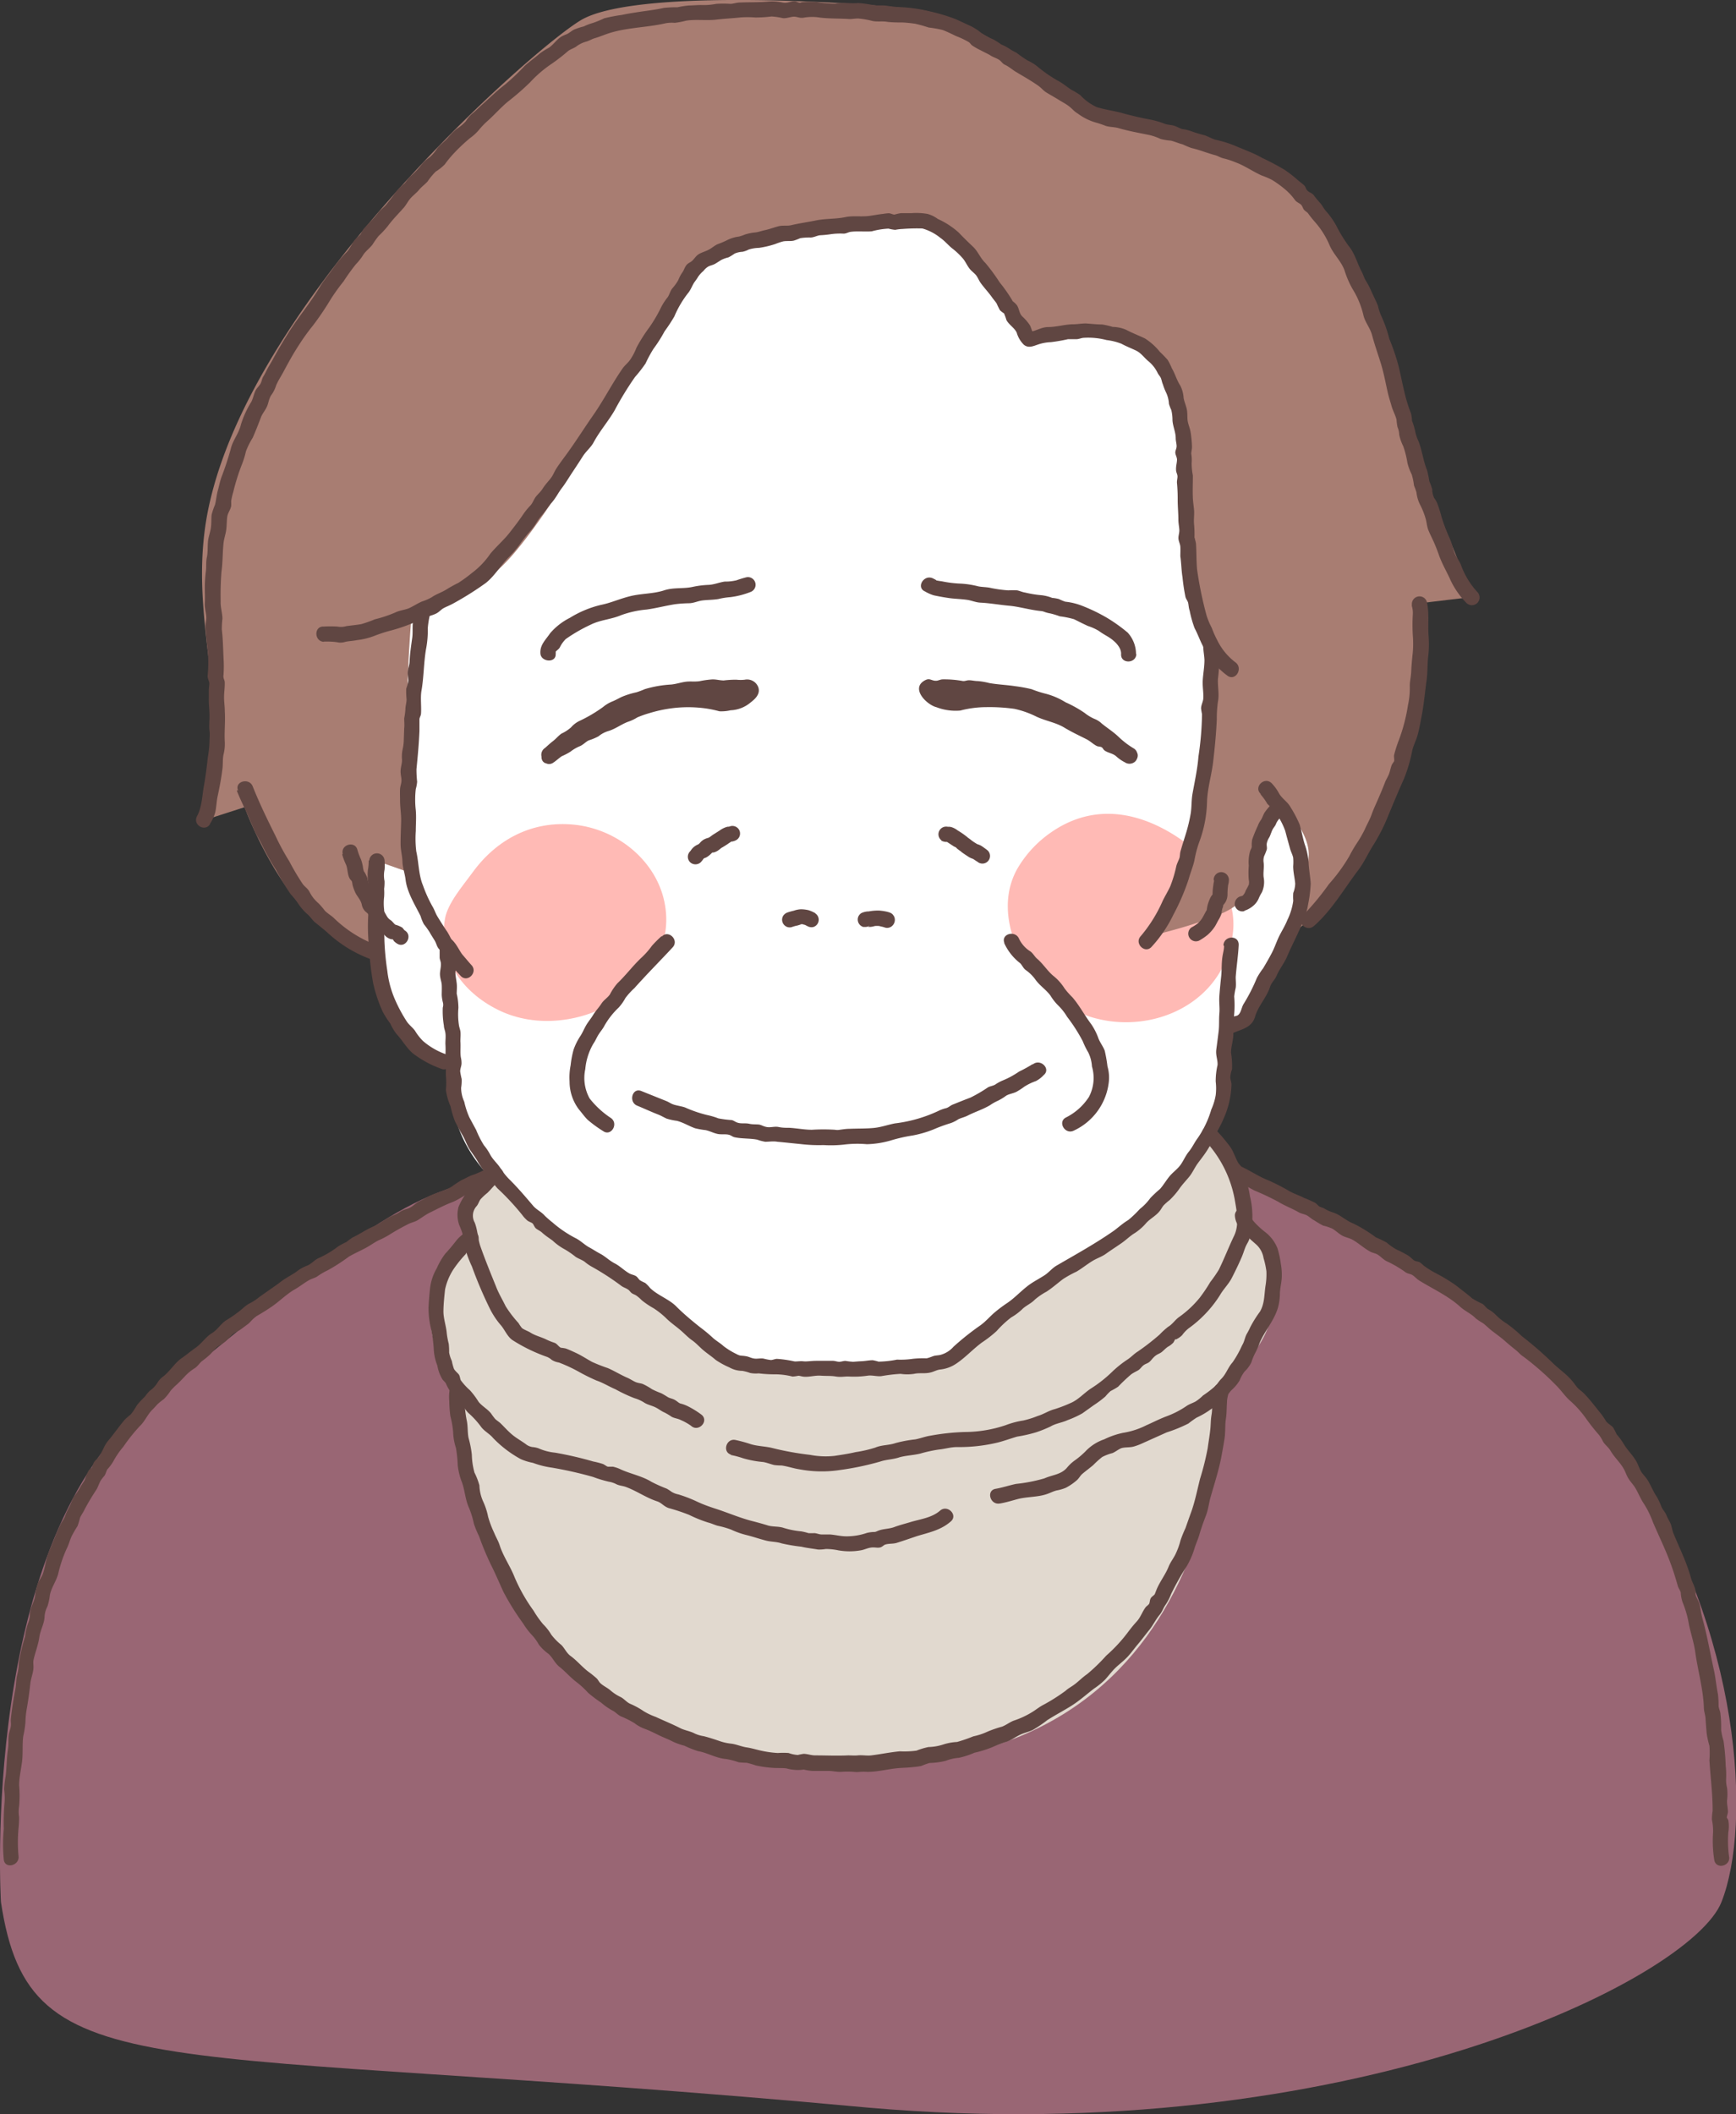 <svg xmlns="http://www.w3.org/2000/svg" viewBox="0 0 256.15 311.91"><rect x="0" y="0" width="256.15" height="311.91" fill="#333333" stroke="none"/><defs><style>.cls-1{fill:#a87d72;}.cls-2{fill:#e1d9cf;}.cls-3{fill:#996674;}.cls-4{fill:#fff;}.cls-5{fill:#ffbab5;}.cls-6{fill:#604642;}</style></defs><g id="レイヤー_2" data-name="レイヤー 2"><g id="レイヤー_1-2" data-name="レイヤー 1"><path class="cls-1" d="M161.38,16.93s-16-14.36-26.06-15.54S93.42-1.68,85.67,3,34,46.69,30.16,78.62c-1.78,14.74,4,25.78,0,42.38l5.93-1.91s7.36,20.42,19.58,21.5l6.75-12.15,3.38-37,32.5-35.7L104,41.3l35.52-5.65L149.18,51l18.4-.45L173.88,89l2.51,7.46L182.9,117l5.79,11.4-2.06,12.15A34.86,34.86,0,0,0,198,129.91c4.2-6.74,15-29.27,11.49-40.91l7.87-.94S208.57,67,207,61.19,200.7,31,188.69,25.88,175.52,19.23,161.38,16.93Z"/><path class="cls-2" d="M72.89,173.14a40.53,40.53,0,0,0-10.66,15.48c-3.31,9.25-5.62,76.95,59.12,77.61s65.28-59.78,65.28-59.78l-4.95-34.39Z"/><path class="cls-3" d="M.14,280.62S-3.16,227.21,22,207s35.33-30.14,48.8-32.88l-3.44,30.92s-1.68,52.19,56.42,55.1,56.52-55.1,56.52-55.1l1.42-33s42.22,19.34,58.78,44,18,53.25,13.5,64.59-54.79,36.52-125.88,30.32C22.13,301.15,4.4,308.85.14,280.62Z"/><path class="cls-2" d="M72.89,173.14s-6.65,3.1-3.47,9.38c0,0-11.72,8.22-2.1,22.56,0,0,7,9.34,9.48,9.48s18.79,4.73,20,5.51,20.5,11.43,42.18,3.55c8.27-3,14.71-3.3,16.88-4.47s8.34-6.7,12.41-7.62,12.44-5.51,14.43-8.67,4.61-5.38,5.27-10.51-.49-8.34-3.4-11.43a5.9,5.9,0,0,1-1.87-4.2c-.11-2,1.26-6.26-4.35-9.57S72.89,173.14,72.89,173.14Z"/><path class="cls-4" d="M60.89,89S57,126.46,65.8,139.55c1.52,2.26.67,8.49.86,12.79s-2.83,14.36,7.71,23.27,18,12.27,19.92,14.48a33.29,33.29,0,0,0,27.06,12.74c17-.17,18.8-1.79,26.74-9.08S167.43,181.62,169,179.1s10.87-6.2,11.6-22.5c.2-4.26,3.92-67.6,3.92-67.6l-7.29-36.37-14.1-11.82L145.71,29.14l-22-2.27-35,3.89Z"/><path class="cls-4" d="M55.53,127s-1,16.86,1.53,21,3.55,6.56,6.47,7.77a10.35,10.35,0,0,0,5.18.82l.8-24.67Z"/><path class="cls-4" d="M178.75,151.47s2.85.26,3.92-.54,6.48-10.59,7.42-12.8a32.39,32.39,0,0,0,3-11.7c.49-6.23-11.44-14-11.44-14Z"/><path class="cls-5" d="M73.51,149c-5.36-2.64-8.87-7.64-7.85-13.46.4-2.28,2.59-4.8,4-6.73,3.59-5,8.9-7.77,15.07-7.14s11.66,5,13.16,10.77C101.13,145,84.85,154.58,73.51,149Z"/><path class="cls-5" d="M153.45,145.17c-4.12-4.73-6.42-11.64-3.3-17.07a16.76,16.76,0,0,1,5-5.34c5.27-3.63,11.05-3.42,16.69-.39s10.79,8.82,10.09,15.15C180.38,151.39,162.16,155.2,153.45,145.17Z"/><path class="cls-1" d="M43.42,93.68s21.33.94,32.31-11.92S99.8,40,105.33,37.65s32.68-8.11,36.82-1a115.4,115.4,0,0,0,9.64,13.72s17.72-3.76,20.54,5.65,1.2,35.89,6.42,39.26c0,0-.82,37.73-9.11,42.83,0,0,10.83-2.5,13-4.81S185.24,127,186,124s7.14-11.51,7.14-11.51L181.68,43.8,153.2,24l-38.45-7.21-35.26,6L50.32,62.62Z"/><path class="cls-6" d="M152.36,157a20.85,20.85,0,0,1-2,1.1,12.65,12.65,0,0,1-2.51,1.35,6.1,6.1,0,0,0-1,.56c-.34.2-.71.22-1.07.41a21,21,0,0,1-2.6,1.52c-.86.32-1.69.66-2.54,1-.37.13-.63.42-1,.54a5.58,5.58,0,0,0-1.22.44,20.89,20.89,0,0,1-6.37,1.82c-1.06.2-2,.56-3.11.67s-2.4.08-3.61.13c-.49,0-.95.08-1.43.14a1.78,1.78,0,0,1-.69,0,27.88,27.88,0,0,0-3.42,0c-1.12,0-2.22-.23-3.34-.29-.53,0-1,0-1.58-.12s-1.19.12-1.77,0-.78-.34-1.22-.37-.87,0-1.36-.11-1.07,0-1.56-.12-.65-.35-1-.42A15.89,15.89,0,0,1,106,165a10.94,10.94,0,0,0-1.69-.5,18.92,18.92,0,0,1-3.25-1.12c-.52-.17-1.06-.24-1.57-.39s-.77-.39-1.18-.55l-3.69-1.48c-1.34-.54-1.92,1.64-.59,2.17,1,.41,2,.88,3.08,1.3.45.18.81.4,1.24.6a8.57,8.57,0,0,0,1.52.33c1,.26,1.78.78,2.7,1.1a11.68,11.68,0,0,0,1.53.27c.64.13,1.21.46,1.85.58.45.08,1,0,1.47.08s.63.33,1,.4c1.07.23,2.28.14,3.32.35a6.49,6.49,0,0,0,1.17.31c.6,0,1.19-.11,1.8,0,1.14.1,2.28.23,3.43.34a22.37,22.37,0,0,0,3.37.15,17.48,17.48,0,0,0,3-.07,16.11,16.11,0,0,1,3.4-.06,13.86,13.86,0,0,0,3.45-.53,23.48,23.48,0,0,1,3.32-.76,16,16,0,0,0,3.06-.89,23.63,23.63,0,0,1,2.54-.93,5.1,5.1,0,0,0,1.14-.58c.43-.2.9-.3,1.34-.52,1.11-.57,2.23-.9,3.31-1.54a7.06,7.06,0,0,1,1.19-.67,8.5,8.5,0,0,0,1.22-.75c.44-.25,1-.32,1.48-.55a10.73,10.73,0,0,0,1.2-.78,8.11,8.11,0,0,1,1.68-.81,4.1,4.1,0,0,0,1.15-.88c1.13-.91-.47-2.5-1.59-1.59Z"/><path class="cls-6" d="M47.79,94.65c.76,0,1.46,0,2.22.15a2.6,2.6,0,0,0,1-.12c.55-.11,1.1-.12,1.66-.24a10.36,10.36,0,0,0,2.58-.63A21.79,21.79,0,0,1,57.76,93a24.22,24.22,0,0,0,4.3-1.6c.76-.44,1.61-.52,2.35-.91.38-.2.66-.54,1-.74s1-.45,1.51-.74a45.83,45.83,0,0,0,4.76-3c1.39-1.1,2.29-2.77,3.59-4a15.31,15.31,0,0,0,1.63-2c.5-.67.95-1.24,1.5-1.85s.91-1.42,1.48-2.06,1-1.36,1.57-2,.94-1.43,1.45-2.09,1-1.49,1.49-2.23,1.07-1.61,1.58-2.42,1.2-1.32,1.61-2.08c.9-1.68,2.15-3.09,3.11-4.74a47.54,47.54,0,0,1,3-4.91,21,21,0,0,0,1.56-2,18.91,18.91,0,0,1,1.18-2.18,20.26,20.26,0,0,0,1.63-2.57,25,25,0,0,0,1.44-2.19,14.94,14.94,0,0,1,2.09-3.53c.4-.52.57-1.12.92-1.59.17-.24.32-.43.47-.69a4.06,4.06,0,0,1,.81-.9,2.59,2.59,0,0,1,.71-.65c.29-.16.62-.21.92-.36s.71-.45,1.07-.65a5,5,0,0,1,1-.35,7.65,7.65,0,0,0,.91-.56,3.31,3.31,0,0,1,1.15-.26,3.77,3.77,0,0,0,.94-.34,5.53,5.53,0,0,1,1.5-.24A14.36,14.36,0,0,0,114.4,36a9.38,9.38,0,0,1,1.13-.38c.52-.11,1.07,0,1.6-.12a7.6,7.6,0,0,0,.94-.36,8.81,8.81,0,0,1,1.53-.1c.47,0,.91-.27,1.39-.33a15.93,15.93,0,0,0,1.68-.17,10,10,0,0,1,1.81-.07c.37,0,.68-.21,1-.26,1-.14,2.12,0,3.15-.08a11.37,11.37,0,0,1,2.47-.4,5.46,5.46,0,0,0,1,.18,6.89,6.89,0,0,1,1.09-.13,28.2,28.2,0,0,1,2.91-.07,7.38,7.38,0,0,1,2.66,1.39c.71.49,1.19,1.14,1.86,1.64A10.6,10.6,0,0,1,142,38.05c.45.49.69,1.15,1.12,1.66.27.33.65.58.91.91s.4.75.66,1.11c.52.73,1.16,1.39,1.68,2.13.21.3.49.61.69.92a10.9,10.9,0,0,0,.49,1,4.4,4.4,0,0,0,.6.46,10.47,10.47,0,0,1,.36,1c.39.7,1.19,1.14,1.51,1.84a4.06,4.06,0,0,0,1.05,1.78c.64.51,1.25.26,2,0a6.61,6.61,0,0,1,2-.38,24.62,24.62,0,0,0,2.52-.44c.42,0,.81,0,1.22,0s.72-.18,1.09-.2a10.68,10.68,0,0,1,3.38.33,9,9,0,0,1,2.18.54c.68.37,1.42.66,2.14,1s1.1.91,1.75,1.5a5.15,5.15,0,0,1,1.45,1.79c.12.27.33.46.46.72s.19.7.33,1A8.8,8.8,0,0,0,172.1,58a4.52,4.52,0,0,1,.38,1.59,7.13,7.13,0,0,0,.35.91A6.29,6.29,0,0,1,173,62c.06.93.48,1.74.48,2.67,0,.39.14.82.13,1.19s-.2.6-.19.92.22.62.25,1c0,.5-.18,1-.14,1.57,0,.31.19.6.21.9s-.12.7-.07,1.07a24.3,24.3,0,0,1,.1,2.43c0,1,.1,1.94.1,2.93,0,.49.11,1,.14,1.46s-.14.83-.13,1.27.25.81.28,1.25,0,.94,0,1.42c.15,1,.15,2.05.32,3.08a28.14,28.14,0,0,0,.44,2.92c.08.3.32.57.39.85s.08.77.23,1.18a16.49,16.49,0,0,0,.73,2.58c.46.84.76,1.75,1.21,2.6a11.57,11.57,0,0,0,3.66,4.42c1.2.81,2.33-1.14,1.14-2a9.08,9.08,0,0,1-2.66-3.23,15.15,15.15,0,0,1-.82-1.84,11.28,11.28,0,0,1-.76-1.8A55,55,0,0,1,176.63,84c-.11-1.26-.08-2.54-.16-3.8a5.25,5.25,0,0,0-.13-.57c-.2-.94-.11.45-.09-.52a16.26,16.26,0,0,0-.07-1.84c-.06-.7.07-1.39,0-2.09s-.14-1.11-.17-1.67c-.05-1.14,0-2.25,0-3.36a9.72,9.72,0,0,1-.18-1.8,5.68,5.68,0,0,0-.06-1.43c0-.24.11-.59.11-1a16.23,16.23,0,0,0-.21-2.19c-.09-.54-.3-1-.41-1.54s0-1.3-.19-2-.35-1-.43-1.51a4.47,4.47,0,0,0-.51-1.83c-.52-.81-.73-1.67-1.21-2.49a9.68,9.68,0,0,0-.62-1.25,16.36,16.36,0,0,0-1.16-1.2,8.92,8.92,0,0,0-2.24-2c-.93-.43-1.88-.8-2.77-1.27a5.29,5.29,0,0,0-1.95-.41,11.41,11.41,0,0,0-1.56-.36c-.8,0-1.6-.1-2.4-.15-.65,0-1.19.11-1.81.12-1.26,0-2.5.41-3.75.41-1,0-1.88.64-2.82.72l.8.33c-.44-.42-.42-.85-.7-1.35a6.9,6.9,0,0,0-1.12-1.28c-.46-.51-.4-1-.74-1.59a2.19,2.19,0,0,0-.39-.42c-.34-.32-.17-.06-.38-.43a21.65,21.65,0,0,0-1.81-2.57,27.53,27.53,0,0,0-2.11-2.87c-.75-.71-1.08-1.69-1.81-2.38s-1.45-1.39-2.13-2.11a12,12,0,0,0-3.08-2,4.57,4.57,0,0,0-1.52-.74,9.59,9.59,0,0,0-2.39-.11c-.53,0-1,0-1.53,0a6.51,6.51,0,0,0-.94.21c-.26,0-.59-.2-.87-.2a7.53,7.53,0,0,0-.83.1c-.72.07-1.37.21-2.07.3-1.16.15-2.39-.07-3.53.18-1.39.29-2.91.19-4.33.49-1.23.25-2.42.41-3.64.7-.58.13-1.18,0-1.76.13s-1.38.45-2.12.6c-.47.1-.89.27-1.36.33a7.15,7.15,0,0,0-1.53.3,6.55,6.55,0,0,1-.91.31,5.43,5.43,0,0,0-1.89.6,13.64,13.64,0,0,1-1.3.54c-.44.21-.81.55-1.24.78s-.82.34-1.23.53c-.67.31-.77.66-1.25,1.13-.27.25-.64.33-.89.69s-.32.68-.54,1a5,5,0,0,0-.61,1.14,7,7,0,0,1-.91,1.26c-.29.39-.39.85-.64,1.25a9.1,9.1,0,0,0-.95,1.43,21.42,21.42,0,0,1-1.78,3.05,23.54,23.54,0,0,0-1.9,3A8.65,8.65,0,0,1,93,53.05c-.33.49-.8.83-1.13,1.3-1.54,2.21-2.77,4.65-4.31,6.86-1.4,2-2.69,4.08-4.16,6.07-.41.56-.84,1.13-1.23,1.72s-.5,1-.84,1.47-.87,1-1.22,1.56-.65.77-1,1.2-.47.92-.82,1.32a10.34,10.34,0,0,0-1,1.2c-.66,1-1.44,2-2.17,2.93s-1.88,1.95-2.76,3a12,12,0,0,1-2.71,2.84A21.52,21.52,0,0,1,67.62,86,19,19,0,0,0,65.82,87c-.69.42-1.45.65-2.11,1.11a7.43,7.43,0,0,1-1.47.64c-.62.27-1.19.65-1.8.94s-1.44.34-2.13.68a18.75,18.75,0,0,1-3,1,17.83,17.83,0,0,1-2,.71c-.73.13-1.46.19-2.18.29a2.9,2.9,0,0,1-1.36.07,16.36,16.36,0,0,0-2,0c-1.45-.09-1.45,2.16,0,2.25Z"/><path class="cls-6" d="M31,121.52a6.1,6.1,0,0,0,.75-1.64c.18-.77.19-1.57.35-2.34.29-1.36.55-2.7.72-4.09.1-.75,0-1.49.19-2.25a6.34,6.34,0,0,0,.16-1.73c-.09-1.51.1-3,0-4.54,0-.72-.12-1.42-.11-2.14s.13-1.45.1-2.13c0-.26-.15-.47-.18-.71-.07-.64-.08.72,0-.41A17.16,17.16,0,0,0,33,97.39c-.08-1.51-.09-3-.27-4.53a13.34,13.34,0,0,1,.09-1.56c0-.86-.3-1.68-.26-2.56a42.9,42.9,0,0,1,.12-4.39c.2-1.43.15-2.84.31-4.27.08-.68.32-1.31.4-2s.06-1.25.14-1.83.46-1,.58-1.58a6,6,0,0,0,0-.73,9.22,9.22,0,0,1,.31-1.36,31.32,31.32,0,0,1,1.25-4,12.67,12.67,0,0,0,.62-2,11.4,11.4,0,0,1,1-2c.44-1,.83-2,1.21-3,.23-.6.62-1,.89-1.6s.28-1.25.74-1.83a4.85,4.85,0,0,0,.61-1.28c.25-.61.67-1.27,1-1.86.73-1.36,1.47-2.74,2.3-4a30.82,30.82,0,0,1,2.15-3,42.19,42.19,0,0,0,2.57-3.8,28.59,28.59,0,0,1,1.93-2.69A30.35,30.35,0,0,1,52.5,39a8.42,8.42,0,0,0,1.13-1.45c.4-.57.92-.93,1.33-1.46a13.36,13.36,0,0,1,.9-1.27,14.22,14.22,0,0,0,1.35-1.45c.68-.93,1.52-1.78,2.31-2.66.4-.44.62-.94,1-1.39s.9-.82,1.3-1.3.85-.79,1.26-1.23a9.7,9.7,0,0,1,1.22-1.48,7,7,0,0,0,1.33-1.06A16,16,0,0,1,67,22.59a26,26,0,0,1,2.36-2.22,7.26,7.26,0,0,0,1.35-1.25A11.23,11.23,0,0,1,72,17.79c1-.9,1.9-1.93,2.92-2.78a37.23,37.23,0,0,0,3.29-2.86,18,18,0,0,1,3.25-2.78,27.43,27.43,0,0,0,2.35-1.83c.37-.29.81-.39,1.21-.67a4.27,4.27,0,0,1,1.48-.73c.47-.13.84-.39,1.28-.51.65-.19,1.24-.44,1.88-.66,2.69-.92,5.73-.89,8.52-1.53a4.91,4.91,0,0,1,1.38-.07,11.46,11.46,0,0,0,1.67-.32c1.42-.22,2.9,0,4.33-.14,1.22-.15,2.4-.2,3.62-.33a14,14,0,0,1,2.24,0,17.58,17.58,0,0,0,2.4-.15,9.3,9.3,0,0,1,1.69.25c.58.06,1.23-.24,1.7-.22s.84.26,1.42.14a7.05,7.05,0,0,1,2.38,0c1.47.17,2.9.11,4.35.21.43,0,.87-.09,1.27-.08a12.06,12.06,0,0,1,2.08.36c.75.16,1.52,0,2.24.14a16.26,16.26,0,0,0,1.85.08c.73,0,1.49.09,2.22.19a19.6,19.6,0,0,1,2,.56,16.63,16.63,0,0,1,2.09.37c.69.27,1.36.6,2,.91a11.79,11.79,0,0,1,1.86.89c.18.13.28.33.46.47a10.43,10.43,0,0,0,1.35.76c.45.26.94.45,1.36.72s.9.4,1.27.64.48.56.88.74c.57.27,1,.66,1.54,1,1.14.69,2.28,1.32,3.37,2.09.43.3.76.73,1.2,1,.61.37,1.23.71,1.84,1.09s1.1.62,1.57,1,.71.72,1.2,1a8.23,8.23,0,0,0,2.75,1.36,13.18,13.18,0,0,1,1.38.47c.63.2,1.3.15,1.93.34,1.47.43,3,.7,4.47,1a8.14,8.14,0,0,1,1.7.59,8.72,8.72,0,0,0,1.53.25c.59.15,1.14.4,1.74.55a13.32,13.32,0,0,0,1.29.54c1.21.27,2.3.74,3.48,1.05.45.12.82.39,1.3.49a11.66,11.66,0,0,1,1.73.57c1.34.49,2.54,1.35,3.85,1.94a11.51,11.51,0,0,1,1.54.66,15.47,15.47,0,0,1,2.16,1.6,8.87,8.87,0,0,1,1.23,1.38c.25.33.69.45.91.7s.24.54.44.75.38.28.54.46a16.25,16.25,0,0,0,1.06,1.33,12.56,12.56,0,0,1,2.17,3.48c.58,1.31,1.69,2.28,2.18,3.65a13.69,13.69,0,0,0,1.19,2.75,12.86,12.86,0,0,1,1.58,3.79c.21,1.05,1,1.91,1.29,3,.36,1.35.82,2.66,1.24,4,.48,1.49.74,3,1.08,4.48.15.67.38,1.35.56,2s.57,1.33.73,2a7.62,7.62,0,0,0,.15,1.11,2.78,2.78,0,0,1,.24,1.06,6.64,6.64,0,0,0,.6,1.74,13.51,13.51,0,0,1,.61,2.43,7.84,7.84,0,0,0,.64,1.73,9.48,9.48,0,0,1,.34,1.65,10.06,10.06,0,0,1,.36,1,5.3,5.3,0,0,0,.58,1.91,10.64,10.64,0,0,1,.73,1.82c.2.59.21,1.22.43,1.79s.51,1.12.76,1.67.57,1.35.82,2.07c.41,1.16,1,2.19,1.54,3.32a12.12,12.12,0,0,0,2.5,3.72A1.12,1.12,0,0,0,218,87.36a11.81,11.81,0,0,1-2.45-4.06c-.24-.58-.6-1-.87-1.59s-.43-1.55-.77-2.27a23.4,23.4,0,0,1-1.23-3.26,19.58,19.58,0,0,0-.64-2,5,5,0,0,0-.44-.74,3,3,0,0,1-.27-1.23A8.09,8.09,0,0,0,210.9,71a13.46,13.46,0,0,0-.35-1.67c-.55-1.36-.7-2.79-1.22-4.17a6.76,6.76,0,0,1-.55-1.7,9.39,9.39,0,0,0-.43-1.36A6.58,6.58,0,0,0,208.2,61a21.8,21.8,0,0,1-.82-2.52c-.34-1.36-.62-2.71-.92-4.08A31.08,31.08,0,0,0,205,50a19.15,19.15,0,0,0-1.21-3.43,8.52,8.52,0,0,1-.48-1.48c-.29-.74-.67-1.44-1-2.2a11.43,11.43,0,0,0-.8-1.51c-.24-.41-.36-.87-.59-1.3-.66-1.22-1-2.69-1.93-3.8a22.36,22.36,0,0,1-1.83-3,11.37,11.37,0,0,0-1.39-2c-.41-.43-.62-.92-1-1.36a11.84,11.84,0,0,1-.9-1.09c-.26-.36-.65-.41-.93-.68s-.27-.54-.46-.75-.67-.56-1-.84a18.45,18.45,0,0,0-1.91-1.49,36.65,36.65,0,0,0-3.33-1.77c-1.27-.73-2.64-1.2-4-1.79a16.56,16.56,0,0,0-2.83-.88c-.56-.14-1.12-.49-1.68-.68a17,17,0,0,1-1.87-.56,5.8,5.8,0,0,0-1.38-.34c-.33-.07-.9-.42-1.34-.53s-.91-.11-1.29-.26a12.05,12.05,0,0,0-2.15-.62c-1.42-.27-2.86-.6-4.27-1-1.19-.31-2.43-.47-3.61-.84a7.75,7.75,0,0,1-2.43-1.77,12,12,0,0,0-1.33-.8c-.67-.44-1.32-1-2-1.34a20.07,20.07,0,0,1-3-2.09,7,7,0,0,0-1.46-.89,19.38,19.38,0,0,1-1.62-1.13,8.13,8.13,0,0,1-1-.56,6.55,6.55,0,0,0-1.25-.66,11,11,0,0,0-1.19-.76,9.23,9.23,0,0,1-1.75-.94,8.07,8.07,0,0,0-1.53-1l-2.16-1a25.66,25.66,0,0,0-4-1.2,21.72,21.72,0,0,0-4.33-.61A15.47,15.47,0,0,1,131,.87c-.74-.14-1.48,0-2.23-.13a16.72,16.72,0,0,0-2.11-.29,11.31,11.31,0,0,1-1.54,0,7.8,7.8,0,0,0-1.87.09,17,17,0,0,1-2.66-.22,10.15,10.15,0,0,0-2.27,0,1.26,1.26,0,0,0-.26.09c-.27,0-.55-.22-.85-.22-.62,0-1,.32-1.69.2a6.84,6.84,0,0,0-2.12-.16c-1.42.13-2.78.08-4.22.14-.47,0-.93.18-1.38.2a15.19,15.19,0,0,0-2.13,0,9.56,9.56,0,0,1-2.2.17c-.63,0-1.2.06-1.84.07a13.32,13.32,0,0,0-1.66.26,19,19,0,0,0-2,.09c-1.34.31-2.77.45-4.13.67-.71.11-1.37.22-2.07.37a24.74,24.74,0,0,0-2.62.5,14.45,14.45,0,0,1-1.68.69,7.61,7.61,0,0,0-1.33.51,10.08,10.08,0,0,0-1.47.48c-.29.16-.54.37-.82.54s-.59.25-.89.41c-.77.4-1.25,1.24-2,1.73a9.78,9.78,0,0,0-1.32.84c-.74.65-1.56,1.2-2.28,1.88a31.59,31.59,0,0,1-2.85,2.7c-1.22.92-2.28,2-3.42,3-.49.44-.92.9-1.45,1.31a4.63,4.63,0,0,0-.9,1.09A6.21,6.21,0,0,1,67.39,19,11.49,11.49,0,0,0,66,20.42c-.49.52-1.06.93-1.51,1.49a5.67,5.67,0,0,1-1.1,1.3A5.66,5.66,0,0,0,62,24.54,9.76,9.76,0,0,1,60.57,26c-.37.32-.57.74-.91,1.08a9.8,9.8,0,0,0-1.22,1.19c-.43.64-.86,1.2-1.36,1.81s-1,.9-1.37,1.43c-.63.84-1.4,1.5-2.09,2.3a7.83,7.83,0,0,0-.41.75,5.88,5.88,0,0,1-.64.58c-.55.57-.83,1.39-1.37,2a18.05,18.05,0,0,0-1.92,2.26c-.68,1-1.51,1.94-2.13,3-1.41,2.37-3.19,4.45-4.62,6.75-.79,1.26-1.54,2.52-2.25,3.83-.32.61-.7,1.16-1,1.79a8.94,8.94,0,0,1-.44.8c-.19.32-.22.69-.38,1s-.55.67-.73,1c-.29.57-.36,1.17-.65,1.72a14.37,14.37,0,0,0-1.53,3.34c-.3,1.32-1.21,2.32-1.51,3.63a42.84,42.84,0,0,1-1.37,4.15c-.23.67-.36,1.35-.54,2s-.23,1.39-.41,2.07a9.66,9.66,0,0,0-.5,1.49c-.06.71,0,1.41-.14,2.12s-.33,1.19-.39,1.81c-.08.78,0,1.52-.16,2.28s-.07,1.32-.14,2a19.87,19.87,0,0,0-.17,2.44c0,.79.05,1.55,0,2.35s.22,1.48.22,2.21c0,.42-.14.84-.12,1.29.05.88.14,1.79.23,2.67a19,19,0,0,1,.1,4.39c-.08.54.17.78.24,1.27,0,.3-.09.83-.08,1.15s0,.85,0,1.28c0,.86.12,1.7.1,2.56,0,.67-.08,1.35,0,2s0,1.12,0,1.7a15.92,15.92,0,0,1-.25,2.27c-.15,1.44-.33,2.81-.58,4.22s-.28,3.08-1,4.42,1.26,2.41,1.94,1.13Z"/><path class="cls-6" d="M34.93,116.62c.46,1.17,1,2.28,1.55,3.43.33.78.66,1.55,1,2.35s.75,1.39,1.11,2.12a36.3,36.3,0,0,0,2.15,3.85,37.8,37.8,0,0,0,2.15,3.56,9.52,9.52,0,0,1,1,1.21,7.84,7.84,0,0,0,1.46,1.73c.46.38.71.87,1.17,1.24s1.17.93,1.74,1.43a19,19,0,0,0,7,4.17c1.38.43,2-1.74.59-2.17a18.12,18.12,0,0,1-6.62-4.13c-.4-.37-1-.71-1.32-1.08a11.14,11.14,0,0,0-.92-1.07,5.33,5.33,0,0,1-1.31-1.66c-.28-.54-.66-.72-1-1.16a36.09,36.09,0,0,1-2-3.38,34.59,34.59,0,0,1-2-3.68c-1.2-2.4-2.4-4.86-3.39-7.36-.52-1.33-2.7-.75-2.17.6Z"/><path class="cls-6" d="M50.49,126.05a9,9,0,0,0,.56,1.5c.28.66.19,1.48.57,2.1.08.14.25.27.31.41a4.37,4.37,0,0,1,.09.5,6.72,6.72,0,0,0,.35,1c.28.67.81,1.11,1,1.85a1.94,1.94,0,0,0,.48,1c.2.21.39.29.52.53a15.87,15.87,0,0,0,1.11,1.87,3.63,3.63,0,0,0,.83.73c.27.2.46.5.74.71a2.25,2.25,0,0,0,.53.28s.56.13.29,0c.1,0,.2.26.28.34a2.48,2.48,0,0,0,.45.35c1.24.77,2.37-1.18,1.14-1.94-.12-.07-.26-.32-.39-.43a4.07,4.07,0,0,0-1-.42c-.17-.09-.44-.48-.66-.64a1.76,1.76,0,0,1-.54-.51c-.35-.56-.63-1.18-1-1.74-.06-.1-.72-.69-.72-.7.13.26.17.3.13.14a1.27,1.27,0,0,1,0-.26,3.1,3.1,0,0,0-.15-.46,8.39,8.39,0,0,0-.45-1c-.14-.25-.37-.47-.45-.64a5.48,5.48,0,0,1-.31-1.1,4.65,4.65,0,0,0-.52-1,4.21,4.21,0,0,1-.15-.74,6.45,6.45,0,0,0-.27-1,9.54,9.54,0,0,1-.52-1.38c-.33-1.41-2.5-.82-2.17.59Z"/><path class="cls-6" d="M61.38,89.74c-.1.62-.33,1.21-.43,1.82-.14.9,0,1.81-.15,2.71-.15,1.09-.31,2.15-.36,3.24,0,.53-.21,1-.27,1.54s.09.9.08,1.37a6.83,6.83,0,0,1-.31,1.18,11.92,11.92,0,0,0,.05,1.58c0,.51-.18,1-.17,1.48a11.5,11.5,0,0,1-.18,1.33c0,.47.06,1,0,1.44l-.06,1.7a6.55,6.55,0,0,1-.17,1.41,5.24,5.24,0,0,0-.09,1.58c0,.53-.18,1-.21,1.56s.13,1,.13,1.45-.18.81-.21,1.27,0,1.16,0,1.72c0,1,.18,2,.16,3s-.09,2.28-.08,3.43c0,.87.25,1.71.27,2.55s.36,1.78.47,2.73c.24,1.88,1.4,3.68,2.21,5.33a6.18,6.18,0,0,0,.49,1.2,12.93,12.93,0,0,1,.84,1.17c.23.42.49.81.74,1.22s.3.81.56,1.16.78.69,1.06,1.18a6.22,6.22,0,0,0,.52,1c.52.65,1.14,1.28,1.71,1.9,1,1.06,2.58-.54,1.59-1.6-.44-.48-.86-1-1.28-1.48s-.8-1.4-1.36-2c-.28-.32-.27-.23-.45-.55a9.33,9.33,0,0,0-.48-.88c-.51-.74-1-1.52-1.47-2.29-.27-.44-.43-1-.76-1.53a19.76,19.76,0,0,1-1.35-3c-.67-1.61-.62-3.41-1-5.06a15.8,15.8,0,0,1-.07-3c0-1,.09-2,0-3.07a13.57,13.57,0,0,1,0-3.12,5.56,5.56,0,0,0,.2-1.08,16.38,16.38,0,0,1-.1-1.85c.19-1.9.36-3.71.44-5.64,0-.52,0-1.18,0-1.69,0-.29.21-.55.23-.85.08-1.08-.11-2.33.07-3.4.35-2,.32-4,.66-6.07a14.54,14.54,0,0,0,.27-3.14,12.68,12.68,0,0,1,.41-2.36c.21-1.42-1.95-2-2.17-.6Z"/><path class="cls-6" d="M208.29,89.31a3.6,3.6,0,0,1,.17,1.39,26.59,26.59,0,0,0,0,3,15.51,15.51,0,0,1,0,2.55c-.1.92-.19,1.84-.23,2.76s-.24,1.55-.21,2.34a11.47,11.47,0,0,1-.27,2.67,25.64,25.64,0,0,1-1.35,5.18,18.09,18.09,0,0,0-.69,2.16c-.07.29.05.63,0,.9,0,.1-.29.42-.36.61-.19.48-.25,1-.47,1.48s-.36.67-.49,1c-.35.92-.72,1.78-1.11,2.68-.31.71-.65,1.43-.91,2.17s-.68,1.43-1,2.18a17.44,17.44,0,0,1-1.21,2.09,19.79,19.79,0,0,0-1.07,1.85,25.08,25.08,0,0,1-3,4.11,39.08,39.08,0,0,1-3.81,4.6c-1.1,1,.5,2.54,1.59,1.59,2.62-2.29,4.45-5.49,6.54-8.24.89-1.17,1.47-2.54,2.27-3.77a27.62,27.62,0,0,0,2.23-4.45c.74-1.77,1.47-3.54,2.26-5.29a22.17,22.17,0,0,0,1.21-4.15c.18-.75.55-1.45.77-2.2.27-.94.43-1.94.62-2.9.34-1.76.48-3.52.73-5.27.15-1.08.11-2.19.21-3.28a15.59,15.59,0,0,0,.09-3.13c-.15-1.77.14-3.51-.29-5.22a1.13,1.13,0,0,0-2.17.6Z"/><path class="cls-6" d="M177.54,95.29c0,.7.15,1.38.18,2.08,0,1-.19,2-.25,2.95s.12,1.78.08,2.64c0,.53-.32,1-.33,1.55a8.36,8.36,0,0,0,.14.85,45.59,45.59,0,0,1-.53,6.27c-.14,1.83-.56,3.7-.88,5.51-.16.93-.11,1.88-.25,2.82a23.77,23.77,0,0,1-.71,3c-.27.87-.55,1.73-.8,2.62-.1.34-.07.71-.16,1s-.35.77-.46,1.19a18.74,18.74,0,0,1-.9,3c-.34.74-.76,1.41-1.11,2.13a21.14,21.14,0,0,1-3.24,5.21c-1,1.06.61,2.66,1.59,1.59a19.42,19.42,0,0,0,3.23-4.76,32.65,32.65,0,0,0,2.27-5.3c.25-.92.63-1.8.83-2.71a16.23,16.23,0,0,1,.71-2.7,18.11,18.11,0,0,0,1.15-6c.08-2,.67-3.87.9-5.82s.45-4.17.54-6.27a17.78,17.78,0,0,1,.17-2.63c.22-1.11-.06-2.24,0-3.36a26.74,26.74,0,0,0,.21-2.83c0-.7-.15-1.38-.18-2.08-.07-1.44-2.32-1.45-2.25,0Z"/><path class="cls-6" d="M179.13,129.91c0,.23,0,0,0,0l0,.11a3.7,3.7,0,0,0-.1.58,8.1,8.1,0,0,0-.11,1.19,2,2,0,0,0,0,.25c0,.15,0,.1,0,0s.07-.07,0-.05-.21.25-.28.36a6.29,6.29,0,0,0-.47,1.25,5,5,0,0,0-.11.66c0-.17,0,.1,0,0l-.1.16c-.19.34-.36.69-.55,1a3.37,3.37,0,0,1-.71.84,6.34,6.34,0,0,1-.9.57,1.13,1.13,0,0,0,1.14,1.94,9,9,0,0,0,1.18-.79,6.09,6.09,0,0,0,1.05-1.16c.25-.35.41-.74.63-1.11a4.9,4.9,0,0,0,.38-.76c.09-.25.08-.51.15-.77,0,.11,0,0,0-.06a2.58,2.58,0,0,0,.14-.39c0-.09,0-.18.08-.27.08-.27,0-.06,0,0a2.21,2.21,0,0,0,.57-1.48,10,10,0,0,1,.08-1.3c0-.14,0,.07,0-.09a.88.88,0,0,0,.05-.15,3.5,3.5,0,0,0,.08-.65,1.15,1.15,0,0,0-1.13-1.12,1.13,1.13,0,0,0-1.12,1.12Z"/><path class="cls-6" d="M183.6,134.37a3.79,3.79,0,0,0,1.5-.9,2.91,2.91,0,0,0,.66-1,5.68,5.68,0,0,1,.43-.81,3.69,3.69,0,0,0,.26-2.25c-.08-.7.09-1.44,0-2.16a2.1,2.1,0,0,1,.07-.93,9.47,9.47,0,0,0,.4-1c.06-.31-.06-.61,0-.91a2.5,2.5,0,0,1,.36-.86c.18-.34.28-.71.44-1.06s.37-.54.52-.84a2.46,2.46,0,0,1,.51-.84c.28-.27.51-.58.79-.84,1-1-.54-2.6-1.59-1.59a7.32,7.32,0,0,0-1.39,1.55c-.18.32-.27.64-.48,1a3.64,3.64,0,0,0-.49.91,20.29,20.29,0,0,0-.82,2,3.75,3.75,0,0,0-.07,1c0,.32-.15.41-.26.78a6,6,0,0,0-.18,2.1,12.28,12.28,0,0,0,0,2.1,1.51,1.51,0,0,1,0,.7,9.28,9.28,0,0,1-.46.88,1.69,1.69,0,0,1-.42.72l-.19.13c.23-.14-.18,0-.18,0a1.17,1.17,0,0,0-.79,1.39,1.13,1.13,0,0,0,1.39.78Z"/><path class="cls-6" d="M54.4,127a7.25,7.25,0,0,1-.12,1.39,7.27,7.27,0,0,0,.12,2.19,12.1,12.1,0,0,1-.17,2.18c-.07.74.18,1.45.11,2.18a29.31,29.31,0,0,0,.13,5,41.42,41.42,0,0,0,.58,5.07,21.22,21.22,0,0,0,1.42,4.25,12.69,12.69,0,0,0,1.12,1.75,7.66,7.66,0,0,0,.93,1.56c.95,1,1.62,2.36,2.78,3.12a15.32,15.32,0,0,0,4,2.06,1.13,1.13,0,0,0,.6-2.17,10.57,10.57,0,0,1-3.49-2,8,8,0,0,1-1.19-1.53c-.36-.48-.87-.85-1.19-1.33a22.3,22.3,0,0,1-1.77-3.3,14.86,14.86,0,0,1-1.11-4.17,39.84,39.84,0,0,1-.43-4.5c0-.74-.06-1.46-.14-2.2s.14-1.55.1-2.33a8.3,8.3,0,0,1,0-1.93,8.77,8.77,0,0,0,0-1.15,7.2,7.2,0,0,0,.06-1.14,4.13,4.13,0,0,1,0-1.68,7.29,7.29,0,0,0,0-1.4,1.13,1.13,0,0,0-2.25,0Z"/><path class="cls-6" d="M186,117.2a8.52,8.52,0,0,1,1,1.4,11.56,11.56,0,0,1,1.5,1.71,10.8,10.8,0,0,1,1.14,2.28c.22.87.47,1.74.71,2.61.12.45.36.88.46,1.33a7.79,7.79,0,0,1,0,1.28c0,.87.23,1.71.3,2.56a4,4,0,0,1-.29,1.37,7.46,7.46,0,0,0,0,1.16,9.25,9.25,0,0,1-.87,2.84c-.32.81-.77,1.52-1.16,2.29s-.67,1.65-1.06,2.42-.9,1.65-1.36,2.42a10.14,10.14,0,0,0-.93,1.44,25.44,25.44,0,0,1-1.95,3.82c-.33.54-.36,1.39-.92,1.7a5.34,5.34,0,0,1-1,.21,7.58,7.58,0,0,0-1,.55c-1.28.68-.15,2.62,1.13,1.94s3-.77,3.5-2.57c.45-1.55,1.69-2.79,2.2-4.36.21-.67.7-1,1-1.72.41-.95,1.1-1.79,1.51-2.75.75-1.78,1.68-3.44,2.37-5.26a9.66,9.66,0,0,0,.75-2.54,18.81,18.81,0,0,0,.37-3c-.07-1-.26-2-.31-3a10.43,10.43,0,0,0-.58-2.78c-.29-.95-.46-1.94-.74-2.89a17.08,17.08,0,0,0-1.33-2.54c-.44-.82-1.2-1.23-1.68-2a6.85,6.85,0,0,0-1.15-1.59c-1.07-1-2.67.62-1.59,1.59Z"/><path class="cls-6" d="M180.61,139.56c0,.54-.15,1-.23,1.54-.16,1-.09,2-.19,2.93s-.2,1.94-.27,2.91.08,1.68,0,2.58,0,1.77-.11,2.66-.22,1.74-.34,2.64.23,1.54.18,2.31a10.37,10.37,0,0,0-.27,2.44,8.4,8.4,0,0,1,0,2,8.64,8.64,0,0,1-.65,2.12,14.55,14.55,0,0,1-2,4.21c-.49.65-.78,1.35-1.31,2s-.8,1.38-1.26,2S173,173,172.52,173.6s-.86,1.25-1.35,1.81a18.39,18.39,0,0,0-1.44,1.35,8,8,0,0,1-1.56,1.62,15.93,15.93,0,0,1-1.68,1.61c-.77.46-1.36,1-2.1,1.56-2.73,1.91-5.6,3.49-8.49,5.17-.66.38-1.12,1-1.78,1.43s-1.41.82-2.07,1.27c-1.21.83-2.22,2-3.42,2.81a20.93,20.93,0,0,0-1.94,1.46c-.68.6-1.26,1.28-2,1.82a39.52,39.52,0,0,0-4,3.18,3.88,3.88,0,0,1-2,1.22c-.26.05-.53.06-.79.11s-.78.31-1.19.38a14.53,14.53,0,0,0-2,.07,12.27,12.27,0,0,1-2.35.12,15.1,15.1,0,0,1-2.73.3,7.21,7.21,0,0,0-.86-.21c-.54,0-1.11.13-1.66.15s-.84.06-1.25.08a10.8,10.8,0,0,1-1.11-.13c-.32,0-.61.13-.92.13s-.69-.16-1-.14c-.8,0-1.55,0-2.36,0s-1.42.13-1.92.07-1.15.07-1.4,0a16.91,16.91,0,0,0-2.5-.36c-.3,0-.63.17-.92.17a8.09,8.09,0,0,1-1.07-.21c-.45-.07-.89.05-1.33,0s-.77-.25-1.14-.33c-.88-.17-.89,0-1.52-.34a11,11,0,0,1-1.92-1.18c-.53-.49-1.17-.82-1.67-1.31a21.46,21.46,0,0,0-1.76-1.45c-1.18-.94-2.46-2-3.54-3.09S97,191.1,95.9,190a4.9,4.9,0,0,0-.71-.73,6.18,6.18,0,0,1-.77-.39c-.22-.19-.34-.46-.6-.62s-.66-.22-.95-.38c-.77-.43-1.37-1.08-2.17-1.49s-1.35-1-2.08-1.39-1.13-.68-1.73-1-1.27-1-2-1.35a17,17,0,0,1-3.36-2.29,15.31,15.31,0,0,1-1.15-1c-.52-.6-1.21-.87-1.72-1.47-1.12-1.32-2.25-2.65-3.48-3.87a9.46,9.46,0,0,1-1.32-1.65c-.46-.72-1.11-1.25-1.52-2a7.87,7.87,0,0,0-.94-1.41,14,14,0,0,1-1.14-2.25c-.34-.62-.67-1.24-1-1.85a11.88,11.88,0,0,1-.76-2.32,5,5,0,0,1-.46-2.05,6.31,6.31,0,0,0,.08-1.3,10.55,10.55,0,0,1-.22-1.12c0-.41.18-.75.2-1.15A3.52,3.52,0,0,0,68,156c-.12-.75,0-1.58-.07-2.37,0-.5.07-1,0-1.5-.06-.33-.19-.63-.23-1a10.54,10.54,0,0,1-.06-2.44,9.62,9.62,0,0,0-.25-2.08c0-.51.06-1,0-1.52s-.16-1-.19-1.43.12-1.05.1-1.57c0-.31-.15-.59-.18-.88,0-.56,0-1.13,0-1.69-.11-1.43-2.36-1.45-2.25,0,0,.58,0,1.15,0,1.72,0,.29.15.56.18.85.06.56-.16,1.16-.13,1.73s.23,1,.26,1.49,0,1,0,1.51a5.59,5.59,0,0,0,.15,1,1.41,1.41,0,0,1,0,.84,12.66,12.66,0,0,0,.17,2.67c0,.37.18.72.22,1.08.07.51,0,1,0,1.57a13.58,13.58,0,0,1,0,1.69,7.53,7.53,0,0,0,.14.87,20.76,20.76,0,0,0-.07,2.15,10.53,10.53,0,0,1,0,2.1,9.17,9.17,0,0,0,.69,2.44,14.63,14.63,0,0,0,.64,2.17c.35.72.74,1.43,1.14,2.11s.58,1.33,1,2,.89,1.24,1.28,1.94a14.08,14.08,0,0,0,1.39,1.95,18.59,18.59,0,0,0,1.46,1.91,37.64,37.64,0,0,1,3.65,3.92,5,5,0,0,0,.76.83c.21.18.59.28.76.42s.28.53.49.73.65.38.93.64c.51.47,1,.77,1.57,1.19a8.39,8.39,0,0,0,1.83,1.31,12.94,12.94,0,0,1,1.57,1.09c.41.26.9.42,1.3.7a7,7,0,0,0,.94.67,38.61,38.61,0,0,1,4.54,2.94c.25.17.51.25.77.4s.27.16.54.47.55.32.85.52a5.89,5.89,0,0,1,.81.7A11.92,11.92,0,0,0,96.42,193a11.81,11.81,0,0,1,2,1.61c.59.56,1.3,1.06,1.93,1.59s1.14,1.1,1.77,1.54,1.1,1,1.7,1.5,1.22.9,1.8,1.41a12.41,12.41,0,0,0,2,1.09,3.9,3.9,0,0,0,1.91.51,6.51,6.51,0,0,1,1.15.31,4.43,4.43,0,0,0,1.26.06,19.51,19.51,0,0,0,2.53.14,10.73,10.73,0,0,1,2.47.33,5,5,0,0,0,.86-.12c.19,0,.48.11.8.14.82.07,1.65-.21,2.51-.15s1.48,0,2.21.12,1.19,0,1.82,0a13.92,13.92,0,0,0,2.95-.13c.68-.07,1.25.14,1.94.08a24.72,24.72,0,0,1,2.84-.34,6.89,6.89,0,0,0,2,0c.79-.18,1.52,0,2.33-.18.58-.11.95-.39,1.53-.46a5.13,5.13,0,0,0,2.28-.81c1.39-.9,2.56-2.22,3.91-3.2a17.31,17.31,0,0,0,2.14-1.67,14.91,14.91,0,0,1,2.14-2,8.59,8.59,0,0,0,1.55-1.14c.58-.61,1.35-.87,1.93-1.48a9.6,9.6,0,0,1,1.76-1.2c.85-.56,1.58-1.21,2.38-1.82a16.05,16.05,0,0,1,2-1.11c.83-.48,1.56-1.09,2.37-1.58.64-.4,1.38-.62,2-1.07s1.48-1,2.27-1.55,1.26-1.07,2-1.51a8,8,0,0,0,1.69-1.5c.58-.62,1.35-1,1.91-1.67.24-.28.39-.6.61-.88a8.45,8.45,0,0,1,.9-.8,11.35,11.35,0,0,0,1.47-1.71c.44-.63.94-1.14,1.43-1.74s.81-1.36,1.28-2,1-1.29,1.47-2.06.73-1.15,1-1.84c.38-.85.9-1.65,1.25-2.51a13.22,13.22,0,0,0,1.24-5.18c0-.36-.16-.7-.18-1.06a4.09,4.09,0,0,1,.26-1.2,12.56,12.56,0,0,0-.15-2.46c0-.84.3-1.7.34-2.57a25.29,25.29,0,0,1,.13-3.14,15.88,15.88,0,0,0,0-2.58,10.87,10.87,0,0,1,.22-1.27c.07-.53,0-1.06,0-1.6.12-1.58.36-3.11.44-4.68s-2.17-1.45-2.25,0Z"/><path class="cls-6" d="M82,96.46c0-.14,0-.27,0-.4s0-.2-.06.13c.21-.24.47-.37.65-.65a4.55,4.55,0,0,1,.89-1.26,23.83,23.83,0,0,1,3.7-2.13c1.43-.71,3-.76,4.49-1.4a14.69,14.69,0,0,1,3.74-.82c1.43-.2,2.81-.57,4.22-.79a19.39,19.39,0,0,1,2-.14c.71,0,1.3-.32,2-.41s1.57-.08,2.36-.21a11,11,0,0,1,1.77-.28,12.12,12.12,0,0,0,3-.77,1.13,1.13,0,0,0-.59-2.17,15.06,15.06,0,0,0-1.49.45,6.67,6.67,0,0,1-1.72.19c-.82.11-1.53.44-2.39.49a13.65,13.65,0,0,0-2.29.28c-1.4.33-2.88.06-4.29.53-1.61.52-3.31.45-4.93.84s-2.88,1-4.38,1.3a15.51,15.51,0,0,0-4.59,1.91,9.37,9.37,0,0,0-2.92,2.28c-.68,1-1.53,1.73-1.43,3s2.37,1.44,2.25,0Z"/><path class="cls-6" d="M80.9,111.55c-.16-.38.16-.17.56-.53.18-.16.32-.42.57-.63s.48-.27.72-.46.32-.47.55-.66.56-.18.79-.35.47-.29.7-.47.28-.57.51-.73.52-.24.76-.4.53-.22.76-.37.45-.35.69-.5.49-.27.73-.41.5-.26.75-.4.42-.39.67-.52.45-.38.7-.51.62,0,.88-.13.41-.46.67-.57.53-.19.79-.3l.8-.29c.27-.1.59,0,.86-.1s.5-.33.77-.4.53-.21.81-.27.57-.09.85-.15.58-.07.86-.13.58,0,.86-.09l.86-.12c.29,0,.59,0,.87,0s.54-.33.83-.37.59.1.87.07l.86-.06c.29,0,.57-.16.85-.18s.57-.12.85-.14.59,0,.87-.06.59.16.86.15.59.07.86.07.59-.23.86-.23.6.17.86.18.62-.09.86-.08c.55,0,.5-.19.82.1s.24.38,0,.83c-.12.2-.42.3-.72.5s-.37.45-.68.58a8,8,0,0,1-.83.28c-.26.07-.59-.1-.9,0a5.33,5.33,0,0,1-.82.23,6.44,6.44,0,0,1-.83-.17c-.26,0-.51-.2-.8-.25s-.55,0-.83-.08-.56.07-.85,0-.53-.11-.82-.14-.54,0-.83,0-.54,0-.83,0-.55-.09-.84-.06-.52.19-.81.23-.54,0-.82.11l-.81.18c-.27.06-.56,0-.84.11s-.56,0-.83.12-.49.28-.76.38-.57.05-.84.15-.49.27-.75.37-.46.34-.73.45-.58,0-.84.15-.43.4-.69.52-.51.2-.76.32-.48.28-.74.41-.6,0-.86.14-.47.3-.72.43-.41.42-.66.56-.58.1-.83.24-.51.22-.76.36-.39.42-.64.56-.56.14-.8.28-.47.31-.71.46-.41.41-.65.56-.56.15-.8.3-.42.39-.67.54S81.14,111.4,80.9,111.55Z"/><path class="cls-6" d="M82,111.25l0-.19-.52,1.27,1.88-1.43c.35-.27.59-.58,1-.82a7.49,7.49,0,0,0,1.42-1,2.84,2.84,0,0,1,.95-.84,10.73,10.73,0,0,0,1.1-.62c.59-.38,1.24-.68,1.82-1.06a10.32,10.32,0,0,1,1.14-.86c.36-.16.76-.12,1.11-.3a11.46,11.46,0,0,1,1.4-.83c.5-.18,1-.17,1.46-.32s1-.52,1.58-.67a33.74,33.74,0,0,1,4-.44c.44,0,.82-.27,1.27-.33.74-.1,1.47,0,2.23-.2a6.16,6.16,0,0,1,1.91-.13,8.78,8.78,0,0,0,1.44.14c.37,0,.73-.17,1-.18a13.58,13.58,0,0,0,1.57.05,2.21,2.21,0,0,0,.61-.05l-.41-.39c-.19-.44-.43-.51-.7-.22-.54.24-.69.63-1.38.69-.41,0-.91.18-1.31.2a10.81,10.81,0,0,1-1.6-.42,29.1,29.1,0,0,0-3.74-.19,15.62,15.62,0,0,0-3.59.4,20,20,0,0,0-2.08.33c-.42.12-.76.33-1.18.45a6.54,6.54,0,0,0-1.56.63c-.45.24-.85.27-1.32.47s-1,.65-1.58.9-1.08.32-1.6.55-.89.71-1.37,1-1.1.32-1.59.63a10.63,10.63,0,0,1-.92.62,7.2,7.2,0,0,0-1.47.85,4.7,4.7,0,0,1-1.09.63c-.51.27-1,.69-1.46,1-1.23.76-.1,2.71,1.14,2,.45-.28.87-.69,1.33-1a9.93,9.93,0,0,0,1.25-.65,6.1,6.1,0,0,1,1.44-.84c.49-.21.82-.62,1.29-.85a8,8,0,0,0,1.44-.6,4.16,4.16,0,0,1,1.47-.78c1.07-.32,2-1.07,3-1.4a6.37,6.37,0,0,0,1.26-.61,15.63,15.63,0,0,1,1.85-.65,20,20,0,0,1,4-.78,19,19,0,0,1,4.26.11,16.53,16.53,0,0,1,2,.42,6,6,0,0,0,1.65-.15,4.87,4.87,0,0,0,2.95-1.15c.69-.53,1.47-1.26,1.14-2.24a1.76,1.76,0,0,0-2-1.12,5.52,5.52,0,0,1-1.22,0,14.6,14.6,0,0,0-1.88.11c-.59,0-1.13-.18-1.73-.15a13.67,13.67,0,0,0-1.8.25c-.72.12-1.38,0-2.07.09s-1.39.33-2.13.41a16.69,16.69,0,0,0-3.91.68,12.71,12.71,0,0,1-1.25.47,11.87,11.87,0,0,0-2.17.68c-.5.24-.9.48-1.41.68a5.27,5.27,0,0,0-1.34.81,21,21,0,0,1-3.37,2,3.89,3.89,0,0,0-1.35,1,5.71,5.71,0,0,1-1.41.92c-.46.31-.82.78-1.27,1.12s-.77.66-1.16,1a1.19,1.19,0,0,0-.52,1.27l0,.19C80.1,113.27,82.27,112.67,82,111.25Z"/><path class="cls-6" d="M167.62,96.46a4.69,4.69,0,0,0-1.23-3.13,23.55,23.55,0,0,0-3-2.15,25.64,25.64,0,0,0-3.84-1.85,9.5,9.5,0,0,0-2.37-.56,7,7,0,0,1-.93-.39,5.81,5.81,0,0,0-1-.17,6.26,6.26,0,0,0-1.52-.39,16.21,16.21,0,0,1-2.48-.4c-.41-.06-.76-.24-1.16-.32a9.32,9.32,0,0,0-1.29,0,18.2,18.2,0,0,1-2.58-.35c-.64-.15-1.24-.12-1.86-.24a13.32,13.32,0,0,0-2.49-.4,16.76,16.76,0,0,1-2.91-.35,8.17,8.17,0,0,1-.84-.14c.14,0-.38-.25-.51-.31-1.32-.57-2.46,1.36-1.14,1.94a6.12,6.12,0,0,0,1.3.58c.75.16,1.52.3,2.29.41s1.72.13,2.58.25c.66.08,1.33.39,2,.42,1.42.07,2.84.33,4.29.46s3.09.63,4.65.78a1.79,1.79,0,0,1,.54.13,4.71,4.71,0,0,0,.84.22,11.82,11.82,0,0,1,1.42.43,13.15,13.15,0,0,1,2.11.43c.68.34,1.34.68,2.05,1a7.56,7.56,0,0,1,1.61.73c.49.37.94.6,1.45.92.83.52,1.88,1.48,1.82,2.5-.08,1.44,2.17,1.44,2.25,0Z"/><path class="cls-6" d="M166.71,111.61c.16-.39-.31-.21-.71-.57-.17-.16-.35-.39-.59-.6s-.49-.26-.73-.45-.34-.44-.57-.63-.49-.26-.73-.43-.34-.46-.57-.64-.49-.28-.72-.45-.37-.45-.6-.61-.62-.08-.86-.24-.45-.33-.69-.48-.42-.38-.66-.53-.5-.27-.75-.41-.42-.4-.67-.54-.58-.09-.84-.22-.45-.36-.7-.48-.49-.3-.75-.41-.5-.28-.76-.38-.6,0-.86-.13-.56-.11-.83-.19-.51-.26-.78-.33-.54-.19-.82-.25-.57-.06-.86-.12l-.84-.16c-.29-.06-.58,0-.87-.1s-.56-.16-.84-.2-.59,0-.87,0-.57-.1-.85-.13-.58,0-.86-.06-.56-.26-.84-.28-.58,0-.86,0-.58-.12-.86-.13-.59.15-.87.14-.57-.22-.85-.23-.59.08-.86.08-.59-.21-.86-.21-.59.29-.85.3-.62,0-.86,0c-.55,0-.58-.39-.9-.11s-.19.47.08.93a2.25,2.25,0,0,0,.64.63,4.68,4.68,0,0,0,.82.32c.24.09.54.07.85.16s.52.21.83.27a5,5,0,0,0,.83.14,8.15,8.15,0,0,0,.82-.2c.27,0,.53-.1.82-.16s.54,0,.83-.11.52-.22.81-.26.56.09.85.07.54.08.83.08.54-.11.83-.1.55,0,.84,0,.55,0,.84,0,.52.17.8.23.57,0,.85,0,.5.26.78.34.55.06.83.15.54.1.82.19.44.4.71.5.51.19.78.3.5.24.76.34.52.18.79.29.59,0,.85.15l.76.34c.25.11.45.34.7.47s.51.22.76.35.43.38.68.51.56.13.81.26.48.28.73.41.52.22.77.36.38.45.62.59.61,0,.86.2.35.5.6.64.59.1.83.25.47.31.71.46.37.46.61.61S166.47,111.46,166.71,111.61Z"/><path class="cls-6" d="M167.83,111.61l0-.2a1.11,1.11,0,0,0-.56-1,12.55,12.55,0,0,1-2.18-1.66c-.77-.75-1.7-1.33-2.52-2a3.32,3.32,0,0,0-1.08-.69,6.28,6.28,0,0,1-1.44-.87,17.54,17.54,0,0,0-2.83-1.58,10.51,10.51,0,0,0-3-1.28,15.84,15.84,0,0,1-2-.65,21.73,21.73,0,0,0-2.41-.44c-1.28-.2-2.6-.24-3.86-.47a9.91,9.91,0,0,0-1.7-.29c-.43,0-.86-.12-1.29-.12-.28,0-.58.14-.86.12a15.43,15.43,0,0,0-3-.25c-.28,0-.58.15-.87.2,0,0-.61,0-.29,0-.58-.07-.79-.39-1.4-.09-2.29,1.15.16,3.63,1.64,4a7.89,7.89,0,0,0,3.52.49,15.12,15.12,0,0,1,3.82-.5,26.33,26.33,0,0,1,4.16.25,13.83,13.83,0,0,1,3.27,1.16c1.35.63,2.88.86,4.13,1.63,1.06.64,2.13,1.13,3.23,1.69.56.28,1,.74,1.52,1,.21.1.53.08.71.18s.26.33.38.43c.53.43,1.21.43,1.75.89a5.94,5.94,0,0,0,1.49,1c1.31.6,2.45-1.33,1.14-1.94a7.75,7.75,0,0,1-1.48-1c-.46-.34-1.12-.47-1.52-.74-.23-.16-.36-.45-.61-.6a5.11,5.11,0,0,0-.7-.22c-.33-.15-.75-.52-1.17-.75-1.2-.67-2.43-1.15-3.6-1.87a26,26,0,0,0-3.76-1.49c-.57-.24-1.05-.64-1.62-.85s-1.47-.34-2.17-.58a12,12,0,0,0-4.46-.41,16.82,16.82,0,0,0-2.24-.07c-.68.13-1.37.32-2.06.45a4.31,4.31,0,0,1-2.28-.14c-.29-.08-1.78-.17-1.72-.75l-.33.8c-.08.09-1.26-.07-.32.16a4,4,0,0,0,1,.07c.6,0,1.1-.19,1.58-.17.69,0,1.34.11,2,.2s1.36,0,2,0c1.59.14,3.23.38,4.83.62.85.12,1.72.2,2.57.37s1.67.61,2.56.8a6,6,0,0,1,2.08.86c.52.32,1,.46,1.53.73a15.09,15.09,0,0,1,1.63,1.11c.29.2.56.44.86.62s.61.21.87.35a21,21,0,0,1,2.66,2.09,21.61,21.61,0,0,0,2.74,2.1l-.56-1,0,.2C165.47,113.05,167.72,113.05,167.83,111.61Z"/><path class="cls-6" d="M107.48,122c.27-.13,0,0,.18-.05s.07,0,0,0a1.66,1.66,0,0,0-.49.07,3.43,3.43,0,0,0-1,.52l-.84.53a5.66,5.66,0,0,0-.56.4c-.09.08-.06,0,0,0a1.59,1.59,0,0,0-.22.13s.24-.08,0,0l-.19.05a2.83,2.83,0,0,0-.54.23,2.5,2.5,0,0,0-.47.39,1.64,1.64,0,0,1-.3.29c.26-.13,0,0,0,0l-.15.07a2.29,2.29,0,0,0-.47.29,2.19,2.19,0,0,0-.42.44,2.35,2.35,0,0,1-.19.25c.12-.13.06-.07,0,0a1.13,1.13,0,0,0,0,1.59,1.15,1.15,0,0,0,1.59,0,4.45,4.45,0,0,0,.38-.48c.16-.21-.11.11,0,0s0-.1,0,0c0-.08.29-.16.36-.19a3,3,0,0,0,.51-.34,4,4,0,0,0,.3-.28l.15-.14c.08-.1-.2.1,0,0-.11,0-.18.06,0,0l.19,0a2.27,2.27,0,0,0,.54-.22,4.15,4.15,0,0,0,.52-.39c.12-.09,0-.05,0,0a1.2,1.2,0,0,1,.24-.15c.26-.16.53-.32.79-.5s.24-.17.37-.24.14-.11.19-.11c-.14.06-.18.07-.11,0h-.07l.22,0a2,2,0,0,0,.65-.22,1.12,1.12,0,0,0,.4-1.54,1.14,1.14,0,0,0-1.53-.4Z"/><path class="cls-6" d="M138.85,124a1.73,1.73,0,0,0,1,.21c.09,0,.21,0-.12,0,.16,0,0,0,0,0s.33.22.35.23l.72.47c.07,0,.33.15.35.22L141,125l.1.09.17.15.3.23s.24.15.11.06.09.08.09.08l.14.12c.3.23.61.42.92.63a2.77,2.77,0,0,0,.48.26l.29.11c.17.07,0,0,0,0s.31.21.36.24l.15.11c.24.16-.17-.15.05,0a1.12,1.12,0,0,0,1.59-1.59c-.28-.24-.58-.44-.88-.65a2.49,2.49,0,0,0-.52-.25,1.46,1.46,0,0,1-.19-.07c.1.07.13.06,0,0q-.41-.24-.78-.51c.19.14,0,0,0,0l-.17-.14-.34-.25c-.05,0-.19-.16,0,0a12.17,12.17,0,0,0-1.56-1.1,2.91,2.91,0,0,0-.92-.49,1.91,1.91,0,0,0-.48-.06h-.16a.55.55,0,0,1,.33.09,1.13,1.13,0,0,0-1.14,1.94Z"/><path class="cls-6" d="M128.28,136.63l0,0-.27.12a.73.73,0,0,1,.2,0l-.3,0c.16,0,.32,0,.48,0s.49-.07.74-.11l-.3,0a4.83,4.83,0,0,1,1.14,0l-.3,0a4.1,4.1,0,0,1,.92.21,1.11,1.11,0,0,0,.87-.11A1.2,1.2,0,0,0,132,136a1.15,1.15,0,0,0-.12-.87l-.17-.23a1.2,1.2,0,0,0-.5-.29,3.8,3.8,0,0,0-.58-.15,7,7,0,0,0-.92-.12,7.38,7.38,0,0,0-1.55.13l.3,0c-.15,0-.3,0-.45,0a2.72,2.72,0,0,0-.89.23,1.13,1.13,0,0,0-.52.67,1.15,1.15,0,0,0,.12.87,1.13,1.13,0,0,0,.67.52l.3,0a1.17,1.17,0,0,0,.57-.16Z"/><path class="cls-6" d="M120.32,134.74a5.11,5.11,0,0,0-1-.45,5.19,5.19,0,0,0-1.11-.14,3.57,3.57,0,0,0-1.08.21,8.5,8.5,0,0,0-.9.25,1.26,1.26,0,0,0-.68.52,1.12,1.12,0,0,0-.11.86,1.15,1.15,0,0,0,.52.68,1.09,1.09,0,0,0,.86.11,5.2,5.2,0,0,1,.77-.22c.25-.05.48-.16.73-.2l-.3,0a2.09,2.09,0,0,1,.56,0l-.3,0a2.82,2.82,0,0,1,.64.14l-.27-.11.51.26a1.2,1.2,0,0,0,.87.11,1.12,1.12,0,0,0,.27-2Z"/><path class="cls-6" d="M97.61,138.12a17.3,17.3,0,0,0-1.42,1.42,11.42,11.42,0,0,1-1.49,1.7c-1.29,1.2-2.33,2.62-3.6,3.83A8.24,8.24,0,0,0,90,146.7c-.36.53-.91.82-1.26,1.37s-.85,1.06-1.22,1.67-.74,1-1.07,1.59-.48,1-.81,1.51a9.24,9.24,0,0,0-1,2,14,14,0,0,0-.44,2.31,9.21,9.21,0,0,0-.16,2.4,6.82,6.82,0,0,0,1.38,4.13c.43.5.82,1.07,1.29,1.53A18.23,18.23,0,0,0,89,166.88c1.19.83,2.32-1.12,1.13-1.94A13.24,13.24,0,0,1,87,162.06a6.23,6.23,0,0,1-.64-4.33A9,9,0,0,1,87.54,154c.31-.44.49-.91.77-1.36s.62-.82.87-1.3a11.42,11.42,0,0,1,2.1-2.68,7.09,7.09,0,0,0,1-1.42,10.86,10.86,0,0,1,1.34-1.47c1.83-2.06,3.78-4,5.63-6,1-1.07-.62-2.66-1.6-1.59Z"/><path class="cls-6" d="M148.16,139.11a7.88,7.88,0,0,0,2.37,3c.28.27.44.72.81,1a5.86,5.86,0,0,1,1.42,1.39c.66.94,1.56,1.46,2.24,2.39a7.59,7.59,0,0,0,1.14,1.45,8.29,8.29,0,0,1,1.32,1.68,24.52,24.52,0,0,1,2.3,3.59,11.76,11.76,0,0,0,.82,1.67,5.42,5.42,0,0,1,.54,2.06,6,6,0,0,1-.46,4.52,8.67,8.67,0,0,1-3.36,3c-1.3.64-.16,2.58,1.13,1.95a9,9,0,0,0,5.18-7.21,5.94,5.94,0,0,0-.2-2.27A21.14,21.14,0,0,0,163,155c-.25-.64-.67-1.16-.92-1.79a9.21,9.21,0,0,0-1.06-2.1c-1-1.32-1.76-2.8-2.81-4a11.37,11.37,0,0,1-1.13-1.28,7.49,7.49,0,0,0-1.6-1.81c-.9-.72-1.53-1.79-2.46-2.58-.35-.3-.55-.73-.95-1.05a4.46,4.46,0,0,1-1.7-1.87c-.53-1.33-2.71-.75-2.17.6Z"/><path class="cls-6" d="M72.63,172.15c-1,.33-1.91.88-2.89,1.2-.58.19-1.06.51-1.62.75a17,17,0,0,0-1.51,1c-1.11.63-2.43.89-3.54,1.5-.43.23-.82.45-1.25.66s-.83.65-1.31.9-1,.29-1.45.6a5.31,5.31,0,0,1-1,.53c-1.09.42-1.91,1.2-3,1.67s-2,1.13-3,1.59a9.26,9.26,0,0,0-.93.68,11.65,11.65,0,0,0-1.25.67A14.17,14.17,0,0,1,47,185.62c-.61.27-1,.81-1.66,1.1a5.86,5.86,0,0,0-1.27.65c-.83.66-1.77,1.07-2.61,1.71-1.06.8-2.16,1.53-3.23,2.3a7.89,7.89,0,0,1-1.18.8,4.67,4.67,0,0,0-1.17.8,17.66,17.66,0,0,1-2.53,1.82c-.79.52-1.25,1.39-2.1,1.9s-1.47,1.49-2.37,2.13c-.7.49-1.3,1-2,1.49-1.08.71-1.79,2-2.83,2.78a3,3,0,0,0-.78.84,4,4,0,0,1-1.16,1.24,6.12,6.12,0,0,0-.73.87,12.4,12.4,0,0,0-1.2,1.3,8.19,8.19,0,0,1-.91,1.35,10.29,10.29,0,0,0-.87.76c-.85,1-1.6,2.11-2.45,3.11-.61.71-.86,1.73-1.44,2.45-.25.32-.55.49-.73.88.07-.14-.29.73-.17.55-.11.16-.39.31-.53.5a8.54,8.54,0,0,0-.55,1.32c-.23.47-.57.87-.8,1.34a11.38,11.38,0,0,1-.8,1.16c-.34.56-.5,1.23-.84,1.79a7.64,7.64,0,0,0-.51,1.18c-.16.39-.42.73-.62,1.11-.63,1.24-1.07,2.56-1.64,3.83s-.6,2.36-1,3.52c-.18.48-.5.86-.7,1.33a7.6,7.6,0,0,0-.45,1.94c-.14.94-.73,1.69-.76,2.71a3.61,3.61,0,0,1-.29,1.36,8.41,8.41,0,0,0-.42,1.88,28.07,28.07,0,0,0-.92,3.91,7.81,7.81,0,0,1-.25,1.8c-.17.66-.13,1.32-.25,2-.28,1.52-.55,3.06-.69,4.61,0,.33.06.63,0,1s-.25.83-.3,1.25c-.09.7,0,1.4-.12,2.11-.19,1.31-.18,2.59-.33,3.9A14.06,14.06,0,0,0,.61,264a9.27,9.27,0,0,1,.05,2.11,32.47,32.47,0,0,0-.1,3.7,24.14,24.14,0,0,0,0,4.58c.22,1.43,2.39.82,2.17-.6a22.07,22.07,0,0,1,0-4,16.13,16.13,0,0,0,.09-1.7,5.17,5.17,0,0,1,0-1.62,17.38,17.38,0,0,0,0-3.06c0-1.24.32-2.45.45-3.65s0-2.46.17-3.66a13.23,13.23,0,0,0,.31-2,13.71,13.71,0,0,1,.24-2.22q.29-1.71.48-3.45c.07-.68.32-1.31.43-2s-.06-1.05.06-1.59c.25-1.1.68-2.15.84-3.28s.76-2,.78-3.14A3.83,3.83,0,0,1,7,237a8.31,8.31,0,0,0,.36-1.66c.21-1.11.91-2,1.23-3.15a19.05,19.05,0,0,1,1.26-3.73c.3-.58.44-1.18.7-1.77a16.67,16.67,0,0,1,.89-1.54,11.49,11.49,0,0,0,.37-1.23c.18-.42.49-.81.68-1.24a33.36,33.36,0,0,1,1.74-2.91c.24-.41.38-.87.6-1.29a7.45,7.45,0,0,1,.6-.78c.17-.26.29-.75.41-.92a6.82,6.82,0,0,0,.85-1.13,12.5,12.5,0,0,1,1.51-2.21,26.54,26.54,0,0,1,2.39-3c.79-.73,1.15-1.73,1.9-2.47.28-.27.52-.55.78-.83a10.65,10.65,0,0,1,.89-.71,7,7,0,0,0,1-1.23,8.69,8.69,0,0,1,1-1c.41-.4.81-.8,1.19-1.22a7.08,7.08,0,0,1,1.43-1.15c.39-.28.65-.69,1-1a13.37,13.37,0,0,0,1.1-.89c.39-.34.69-.8,1.08-1.13s1-.6,1.41-1,.6-.61.91-.9a5,5,0,0,1,1-.62c.42-.26.85-.62,1.26-.91s.82-.93,1.37-1.24c.8-.46,1.52-.9,2.29-1.44,1.1-.77,2.12-1.8,3.29-2.47.74-.41,1.44-1,2.15-1.38.36-.21.79-.28,1.17-.53a10.16,10.16,0,0,1,1.59-.93,27.89,27.89,0,0,0,3.09-2c.83-.48,1.62-.82,2.46-1.27.63-.33,1.2-.76,1.83-1.09a14.44,14.44,0,0,0,1.52-.77,33.43,33.43,0,0,1,2.91-1.65c.47-.25,1-.33,1.45-.61s1-.68,1.57-1c1.15-.56,2.27-1.17,3.48-1.63,1.06-.42,1.88-1.09,2.89-1.55.58-.27,1.22-.44,1.78-.75a10.85,10.85,0,0,1,1.86-.87c1.37-.44.79-2.61-.6-2.17Z"/><path class="cls-6" d="M182.13,174.06c1,.46,2,1.09,3,1.6a37.84,37.84,0,0,1,3.47,1.64c1,.61,2.06,1,3,1.54.41.24.84.27,1.21.46s.71.56,1.13.76a14,14,0,0,0,1.29.76,7.47,7.47,0,0,1,1.36.45c.49.29.91.71,1.41,1s1.09.36,1.6.65c.92.53,1.71,1.29,2.66,1.78.31.15.75.23,1,.39.48.29.86.76,1.38,1a16.43,16.43,0,0,1,2.69,1.57c.34.27.72.25,1.06.45s.65.58,1,.8c2,1.24,4.31,2.28,6.08,3.9.71.64,1.61,1,2.27,1.69a8.27,8.27,0,0,0,1.07.71c.44.33.84.75,1.29,1.1.73.57,1.43,1.05,2.11,1.67.46.4.94.8,1.41,1.17s.74.75,1.16,1a41.28,41.28,0,0,1,4.88,4.29c.71.7,1.26,1.56,2,2.21a15.19,15.19,0,0,1,2.36,2.63,29.94,29.94,0,0,0,1.93,2.44,5.94,5.94,0,0,1,.6,1c.31.48.77.79,1.08,1.31.58,1,1.45,1.74,2,2.75.2.37.33.79.54,1.16.28.52.66.91,1,1.39.54.84.86,1.77,1.44,2.6a14.19,14.19,0,0,1,1.29,2.66c.88,2.07,1.89,4.09,2.66,6.24.37,1,.7,2.08,1,3.14.08.31.39.73.44,1a5.16,5.16,0,0,0,.27,1.42,15,15,0,0,1,.95,3.37c.29,1.32.73,2.63.92,4,.38,2.73,1.17,5.42,1.27,8.16,0,.58.22,1.08.25,1.67s.1,1.41.16,2.11a13,13,0,0,0,.41,1.87,13.77,13.77,0,0,1,0,2.13c.15,2.53.49,5,.47,7.5a6.71,6.71,0,0,0-.1,1.28,8.45,8.45,0,0,1,.17,1.82,18,18,0,0,0,.18,4.16c.31,1.42,2.48.82,2.17-.6a16.85,16.85,0,0,1-.1-3.56,5.18,5.18,0,0,0,0-1.71c0-.09-.25-.49-.23-.4,0-.24.16-.61.17-.87,0-.56-.16-1.12-.13-1.69a7.71,7.71,0,0,0,0-1.86,4.8,4.8,0,0,1-.14-1.25,12,12,0,0,0-.06-2,32.44,32.44,0,0,0-.32-3.68,9.27,9.27,0,0,1-.35-1.58c0-.75,0-1.58-.1-2.32,0-.44-.24-.81-.28-1.25a14.16,14.16,0,0,0-.09-1.72c-.25-1.19-.34-2.43-.61-3.62-.56-2.56-1-5.12-1.7-7.64-.17-.62-.23-1.24-.37-1.87s-.44-1-.59-1.45c-.08-.25,0-.64-.11-1-.15-.55-.45-1-.6-1.58a25.24,25.24,0,0,0-1.08-3.06c-.48-1.16-1-2.3-1.47-3.43-.24-.55-.27-1.17-.54-1.7s-.39-.71-.56-1.13-.47-.69-.67-1.09a10.76,10.76,0,0,0-.71-1.55c-.58-.83-.89-1.76-1.44-2.59-.24-.36-.55-.66-.79-1-.36-.53-.52-1.18-.84-1.72-.55-.93-1.34-1.65-1.87-2.58a10,10,0,0,0-1-1.35,10,10,0,0,0-.52-1c-.34-.39-.79-.56-1.09-1a9.19,9.19,0,0,0-.85-1.22c-.75-.93-1.48-1.9-2.32-2.77-.32-.33-.7-.56-1-.89s-.56-.77-.89-1.12c-.87-1-1.92-1.68-2.82-2.58a53.23,53.23,0,0,0-4.49-3.89,19.56,19.56,0,0,0-2.29-1.9,8,8,0,0,1-1.55-1.24,4.93,4.93,0,0,0-1.13-.85c-.33-.21-.51-.55-.84-.78a13.68,13.68,0,0,1-1.51-.8c-.78-.68-1.62-1.3-2.44-1.95a26.58,26.58,0,0,0-3.17-1.9,13.12,13.12,0,0,1-1.56-1,4.88,4.88,0,0,0-.55-.47c-.25-.15-.61-.14-.84-.28s-.62-.58-1-.79c-.54-.31-1.08-.59-1.65-.85a7.92,7.92,0,0,1-1.41-1,14.73,14.73,0,0,0-1.6-.77,20.5,20.5,0,0,0-3.34-2.05c-1.07-.41-1.89-1.28-3-1.63a5.77,5.77,0,0,1-1.29-.59c-.22-.13-.51-.16-.72-.3s-.38-.38-.61-.53a18.41,18.41,0,0,0-1.69-.75c-.63-.33-1.31-.55-1.95-.88a31.92,31.92,0,0,0-3.29-1.7c-1.38-.53-2.59-1.38-3.94-2s-2.46,1.35-1.14,1.94Z"/><path class="cls-6" d="M72.24,172.34a15,15,0,0,0-1.52,1.57A11.62,11.62,0,0,0,68.83,176a9.47,9.47,0,0,0-1.18,2.08,4.63,4.63,0,0,0,.1,2.63,12.2,12.2,0,0,1,.46,1.19c.14.57.13,1.15.26,1.72a18.29,18.29,0,0,0,1.17,3.25,61.22,61.22,0,0,0,2.58,6.08,11.77,11.77,0,0,0,1.59,2.46c.65.7,1,1.75,1.82,2.31a24.4,24.4,0,0,0,5.06,2.46,2.37,2.37,0,0,1,.72.45,2.82,2.82,0,0,0,1.06.39,22.56,22.56,0,0,1,2.91,1.35A27.83,27.83,0,0,0,88,203.67c1,.34,1.83.88,2.8,1.29a23.06,23.06,0,0,0,2.81,1.32,5.51,5.51,0,0,1,1.52.7c.51.3,1.09.4,1.62.67s.82.54,1.29.74a8.9,8.9,0,0,1,1.07.64c.44.23.92.25,1.35.48a8.13,8.13,0,0,1,1.5.84c1.07,1,2.67-.63,1.59-1.6a13.15,13.15,0,0,0-2.18-1.34,5.42,5.42,0,0,0-1-.35c-.26-.1-.48-.35-.83-.54s-.71-.22-1-.4-.67-.42-1-.58a12.52,12.52,0,0,1-1.35-.59,9.13,9.13,0,0,0-1.36-.77c-.32-.11-.64-.12-1-.26s-.82-.46-1.26-.65c-1-.43-1.89-1-2.89-1.43a24.68,24.68,0,0,1-2.34-.92c-.77-.43-1.53-.93-2.32-1.3-.49-.23-1-.47-1.54-.67a6.44,6.44,0,0,0-.72-.11c-.33-.15-.53-.56-.91-.72a9.79,9.79,0,0,1-1.17-.46c-.79-.41-1.65-.57-2.42-1.06-.38-.24-.91-.4-1.25-.67a6.1,6.1,0,0,1-.5-.73,16.89,16.89,0,0,1-1.91-2.5c-.48-1-1-1.83-1.39-2.84-.81-2-1.63-4-2.33-6-.39-1.15-.39-2.36-.84-3.5a2.08,2.08,0,0,1,.31-2.44c.25-.32.34-.71.57-1a8.44,8.44,0,0,1,1-.93c.68-.66,1.21-1.41,2-2,1.12-.91-.48-2.49-1.6-1.59Z"/><path class="cls-6" d="M107.71,214.64a12.91,12.91,0,0,1,1.92.5,14.93,14.93,0,0,0,3,.56c.54.1,1.06.31,1.59.44a8.23,8.23,0,0,0,1.1.07c.88.12,1.77.44,2.67.57a17.74,17.74,0,0,0,6,.09,41.63,41.63,0,0,0,5.89-1.24c.87-.3,1.82-.3,2.72-.59s2.11-.33,3.17-.58a20.38,20.38,0,0,1,2.73-.6c.93-.09,1.74-.36,2.69-.37a24.16,24.16,0,0,0,6-.66c1-.25,1.92-.6,2.89-.88a21.13,21.13,0,0,0,2.81-.64,17.89,17.89,0,0,0,2.13-.86c.78-.46,1.68-.55,2.5-.93a14.74,14.74,0,0,0,2.18-1l1.72-1.23a15,15,0,0,0,1.68-1.26,6.59,6.59,0,0,1,.78-.81,10.05,10.05,0,0,0,1.1-.63,25.56,25.56,0,0,1,1.92-1.82c.31-.23.64-.38,1-.58s.52-.54.83-.77.6-.26.87-.49.53-.64.89-.91.59-.31.86-.5.61-.59,1-.84a3.19,3.19,0,0,0,.78-.6c.07-.1.25-.48.3-.52a.12.12,0,0,0,.19,0,3,3,0,0,0,.81-.58,4.92,4.92,0,0,1,.95-1,17.48,17.48,0,0,0,3.38-3.17,16.71,16.71,0,0,0,1.41-2c.49-.76,1.18-1.47,1.58-2.26.51-1,1-2,1.43-3,.22-.49.37-1,.56-1.49s.43-.77.58-1.2a12.48,12.48,0,0,0,.11-6.39,13.28,13.28,0,0,0-.8-3c-.15-.35-.17-.7-.31-1.06s-.47-.59-.66-.93c-.37-.64-.64-1.55-1.11-2.24a26.56,26.56,0,0,0-2.34-2.75c-1-1.08-2.57.52-1.6,1.59a17.2,17.2,0,0,1,4.56,8.8c.29,1.69.73,3.76-.07,5.43s-1.45,3.36-2.25,5a20.37,20.37,0,0,1-1.28,1.85,23.49,23.49,0,0,1-1.54,2.29,15.27,15.27,0,0,1-3,2.82c-.64.43-1,1.09-1.67,1.48a10.81,10.81,0,0,0-1.25,1.14,35,35,0,0,1-3.23,2.51c-.54.33-.92.77-1.43,1.12a16.08,16.08,0,0,0-2.25,1.77,19.24,19.24,0,0,1-3.21,2.55c-1.06.69-1.9,1.71-3.1,2.19a19.76,19.76,0,0,1-2.28.87c-.89.23-1.62.75-2.48,1a14.11,14.11,0,0,1-2.12.67,12.86,12.86,0,0,0-2.64.7,19.15,19.15,0,0,1-6,1,33.16,33.16,0,0,0-5.07.54c-.78.12-1.48.4-2.25.55a19,19,0,0,0-2.9.54c-1,.35-2.05.26-3,.67a18.65,18.65,0,0,1-2.91.67c-1,.24-2.06.39-3.08.55a12,12,0,0,1-3.64-.15,42.59,42.59,0,0,1-5.53-1c-1.06-.27-2.22-.26-3.26-.59a20.39,20.39,0,0,0-2.2-.6c-1.41-.3-2,1.87-.59,2.17Z"/><path class="cls-6" d="M69,181.65a5.61,5.61,0,0,0-1.6,1.29c-.55.71-1.08,1.36-1.68,2a10.09,10.09,0,0,0-1.26,2.15,7.55,7.55,0,0,0-1,2.94c-.11,1-.19,1.95-.23,2.91a13.28,13.28,0,0,0,.39,3.2A20.3,20.3,0,0,1,64,199a7.54,7.54,0,0,0,.53,2.47,5.76,5.76,0,0,0,.79,2.09,6.61,6.61,0,0,1,.46.51,5.53,5.53,0,0,0,.52,1,13.08,13.08,0,0,0,1.4,1.57c.62.55.85,1.33,1.48,1.88A12.81,12.81,0,0,1,71,210.53c.47.63,1.24,1,1.76,1.63a16.77,16.77,0,0,0,4.08,3.11,8.24,8.24,0,0,0,1.79.55,13.15,13.15,0,0,0,2.81.71,57.82,57.82,0,0,1,6.07,1.37,17.5,17.5,0,0,0,2.31.7A3.82,3.82,0,0,1,91,219c.45.2.91.21,1.36.38,1.59.59,3,1.6,4.6,2.12.66.21,1,.77,1.73,1a28.22,28.22,0,0,1,3,1,19.82,19.82,0,0,0,2.77,1.12c.5.12.93.34,1.42.48a13.94,13.94,0,0,1,2,.57,12.21,12.21,0,0,0,2.29.81c1,.25,1.91.57,2.89.82.76.19,1.54.15,2.26.4a24.9,24.9,0,0,0,2.91.49c.85.2,1.62.27,2.46.42a5.66,5.66,0,0,0,1.17-.08,9.53,9.53,0,0,1,1.85.2,9.51,9.51,0,0,0,3.28,0c.52-.08,1-.34,1.53-.41s.83.06,1.25,0,.56-.35.87-.45c.52-.16,1.13-.08,1.66-.24,1-.31,2-.66,3-1,1.82-.55,3.53-.88,5-2.17,1.09-.95-.51-2.53-1.59-1.59-1.23,1.07-2.89,1.24-4.4,1.7-.79.24-1.6.44-2.37.73s-1.65.23-2.42.56c-.36.15-.26.13-.49.16a4.84,4.84,0,0,0-1.12.14,9.15,9.15,0,0,1-3.07.5c-.77,0-1.56-.21-2.35-.27-.43,0-.81,0-1.22,0s-.73-.18-1.12-.2a8.23,8.23,0,0,1-.86,0,8.64,8.64,0,0,0-1.06-.26,12.62,12.62,0,0,1-2.72-.55c-.74-.21-1.51-.1-2.27-.34s-1.63-.47-2.48-.69c-1.78-.48-3.5-1.23-5.26-1.79-.89-.29-1.73-.59-2.61-1a20.1,20.1,0,0,0-2.79-1.08,3.1,3.1,0,0,1-1-.38,7.44,7.44,0,0,0-.72-.47,21.42,21.42,0,0,1-2.24-1c-1.39-.86-3-1.15-4.48-1.81a5.46,5.46,0,0,0-1.21-.43c-.22,0-.57,0-.73,0s-.51-.3-.76-.4a12,12,0,0,0-1.43-.37,52.52,52.52,0,0,0-5.62-1.3,7.9,7.9,0,0,1-2.47-.65,3.64,3.64,0,0,0-.87-.18,2,2,0,0,1-1-.44c-.58-.42-1.18-.76-1.75-1.19-.78-.6-1.33-1.26-2-1.91-.24-.21-.54-.39-.77-.62a9.54,9.54,0,0,1-.59-.79c-.52-.66-1.33-1.08-1.85-1.73a12,12,0,0,0-1.26-1.69A9.19,9.19,0,0,1,68,203.65c-.1-.16-.13-.59-.27-.82s-.56-.53-.75-.88a7.62,7.62,0,0,1-.31-1.16,5.06,5.06,0,0,1-.4-1.25,9.36,9.36,0,0,0-.06-1.29,11.45,11.45,0,0,1-.29-1.55c-.09-1.12-.51-2.18-.49-3.31s.13-2.11.24-3.15a8.85,8.85,0,0,1,1.19-2.9,17.33,17.33,0,0,1,1.83-2.29,5.4,5.4,0,0,1,.73-1c.14-.14.37-.18.71-.42,1.18-.81.06-2.77-1.13-1.94Z"/><path class="cls-6" d="M147.54,221.82c.89-.15,1.71-.41,2.57-.64,1.42-.38,3-.28,4.35-.75.51-.17.93-.41,1.46-.54a6.24,6.24,0,0,0,1.34-.39,8.22,8.22,0,0,0,1.69-1.17c.31-.31.45-.63.77-.9.52-.44,1.08-.84,1.6-1.29a13.42,13.42,0,0,1,1.31-1.18,7,7,0,0,1,1.52-.58c.44-.18,1-.65,1.4-.75.53-.13,1.16-.06,1.72-.21a8.86,8.86,0,0,0,1.33-.5l3.54-1.59a21.83,21.83,0,0,0,3.21-1.31,14.82,14.82,0,0,1,1.21-.87,12.43,12.43,0,0,0,1.67-.93,20.36,20.36,0,0,0,2.7-2.17c.3-.33.52-.7.83-1a6,6,0,0,0,1.15-1.39,5.42,5.42,0,0,1,.73-1.31,4.71,4.71,0,0,0,1-1.35,8.48,8.48,0,0,1,.52-1.29,12.74,12.74,0,0,0,.73-1.65c.77-1.78,2.07-3.15,2.67-5.11a8.24,8.24,0,0,0,.29-2c0-.86.25-1.69.28-2.55a9.67,9.67,0,0,0-.15-2,13.72,13.72,0,0,0-.49-2.24,5.67,5.67,0,0,0-1.88-2.44c-.62-.48-2.15-1.84-2.15-2.48a1.13,1.13,0,0,0-2.25,0c0,1.81,1.93,3.27,3.15,4.37a3.44,3.44,0,0,1,1.08,2,12.64,12.64,0,0,1,.42,1.94,10.26,10.26,0,0,1-.13,2.14c-.2,1.31-.12,2.63-.82,3.82a17,17,0,0,0-1.44,2.31,9,9,0,0,1-.52,1c-.28.53-.34,1.14-.67,1.65a15.5,15.5,0,0,1-1.41,2.52c-.71.79-.94,1.73-1.7,2.47-.32.32-.52.7-.82,1a15.81,15.81,0,0,1-1.84,1.42,6.7,6.7,0,0,1-1.1.89c-.44.24-.9.37-1.33.66a13.43,13.43,0,0,1-2.94,1.52c-1,.37-2,.89-3,1.33a11.74,11.74,0,0,1-3.47,1.12,11.87,11.87,0,0,0-2.74.95,6.85,6.85,0,0,0-2.8,1.81,12.2,12.2,0,0,1-1.57,1.32,6.07,6.07,0,0,0-1.16,1.1c-.9,1-2.11,1-3.29,1.53a23.46,23.46,0,0,1-4.2.82c-1,.21-2,.55-3,.72-1.43.24-.82,2.41.59,2.17Z"/><path class="cls-6" d="M179.13,205.08c0,.46-.18.92-.23,1.38-.08.76,0,1.49-.13,2.24s-.11,1.32-.17,2c-.09,1-.27,1.95-.4,2.94a39.45,39.45,0,0,1-1.13,4.53c-.41,1.63-.74,3.32-1.3,4.89-.29.79-.57,1.6-.85,2.39a18,18,0,0,0-.74,1.83,10.29,10.29,0,0,1-.66,1.86c-.32.72-.8,1.28-1.09,2-.47,1.19-1.35,2.27-1.83,3.51l-.21.54c-.16.23-.45.35-.6.61s-.12.62-.25.85a4.08,4.08,0,0,1-.43.39c-.54.66-.78,1.52-1.36,2.16s-.86,1-1.27,1.54a22.68,22.68,0,0,1-3.26,3.53A26.42,26.42,0,0,1,160.4,247c-.61.41-1.19,1-1.76,1.44s-.95.59-1.4,1a27,27,0,0,1-3.47,2.18c-.54.31-1,.69-1.52,1a12.62,12.62,0,0,1-2.69,1.24c-.61.24-1.1.65-1.71.88a18.23,18.23,0,0,0-2.08.71,9.54,9.54,0,0,1-2.15.72,22.68,22.68,0,0,1-2.4.83,7.86,7.86,0,0,0-2,.36,7.62,7.62,0,0,1-2.23.39,10.52,10.52,0,0,0-1.76.53,13.4,13.4,0,0,1-2.45.1c-1.42.13-2.79.42-4.22.6-.68.08-1.3-.07-2,0-.44.05-.9,0-1.43,0-1.61.08-3.21,0-4.84,0-.6,0-1.1-.21-1.69-.23a8.55,8.55,0,0,0-.88.17,4.86,4.86,0,0,1-1.36-.29,10.55,10.55,0,0,0-1.59,0,15.54,15.54,0,0,1-2.54-.36c-.71-.16-1.33-.36-2.07-.47s-1.43-.43-2.19-.54a7.87,7.87,0,0,1-1.67-.35c-.78-.27-1.66-.56-2.45-.76a4.88,4.88,0,0,1-1.35-.4c-.7-.37-1.46-.45-2.13-.79-1.18-.6-2.42-1.1-3.62-1.66a9.48,9.48,0,0,1-1.79-.85,11.56,11.56,0,0,0-2-1.09c-.55-.26-.86-.73-1.41-1A6.69,6.69,0,0,1,90,249.33c-.44-.36-1-.61-1.41-1-.21-.18-.33-.49-.53-.69a15.3,15.3,0,0,0-1.32-1.06c-.93-.73-1.61-1.58-2.54-2.26-.61-.44-.85-1.09-1.36-1.62a8.92,8.92,0,0,1-1.49-1.52,7.64,7.64,0,0,0-1.22-1.56,15.11,15.11,0,0,1-1.41-2,25.14,25.14,0,0,1-2.79-4.92c-.63-1.62-1.68-3.07-2.21-4.74-.2-.63-.56-1.2-.8-1.81a15.27,15.27,0,0,1-.9-2.38,10.07,10.07,0,0,0-.69-2.16,6.21,6.21,0,0,1-.59-2.46,10.11,10.11,0,0,0-.73-1.89,10.81,10.81,0,0,1-.39-2.65,15.67,15.67,0,0,0-.49-2.49c-.15-.78-.09-1.61-.23-2.4a16.33,16.33,0,0,1-.3-4.72c.16-1.44-2.09-1.43-2.25,0a6.63,6.63,0,0,0-.06,1.67,18.62,18.62,0,0,0,.16,2.25,13.28,13.28,0,0,1,.41,2.35,8.55,8.55,0,0,0,.42,2.37,19.34,19.34,0,0,1,.26,2.54,9.94,9.94,0,0,0,.51,2.22c.56,1.33.54,2.73,1.17,4.1a12.9,12.9,0,0,1,.7,2.29,13.44,13.44,0,0,0,.76,1.84A41.32,41.32,0,0,0,72.51,231c.64,1.28,1.18,2.57,1.78,3.87a37.47,37.47,0,0,0,2.93,4.69,10.07,10.07,0,0,0,1.29,1.69,7.11,7.11,0,0,1,1,1.39A6.74,6.74,0,0,0,80.93,244c.66.6.92,1.37,1.65,1.94.89.71,1.58,1.55,2.53,2.26a12.78,12.78,0,0,1,1.66,1.54,19.7,19.7,0,0,0,1.92,1.45,9.55,9.55,0,0,0,1.76,1.22c.4.21.69.58,1.16.81a14.27,14.27,0,0,1,2,1,5.58,5.58,0,0,0,1.49.83c.75.27,1.48.65,2.21,1s1.33.56,1.93.88a9.47,9.47,0,0,0,1.74.62,15,15,0,0,0,2,.8c1.37.23,2.73,1.06,4.12,1.16A10.4,10.4,0,0,1,109,260a11.28,11.28,0,0,0,1.16.07,12.29,12.29,0,0,1,1.35.39,16.09,16.09,0,0,0,2.41.35c.69.07,1.44,0,2.12.09a6.31,6.31,0,0,0,2,.23,5.25,5.25,0,0,0,.55-.06,7.48,7.48,0,0,0,1.27.2l2.35,0c.66,0,1.26.17,1.93.14a11.45,11.45,0,0,1,1.85,0,3.69,3.69,0,0,0,.88,0,8.66,8.66,0,0,1,1.13,0c1.53,0,3-.41,4.54-.55.71-.06,1.41-.06,2.13-.15a10.76,10.76,0,0,0,1.27-.17,10.43,10.43,0,0,1,1.22-.44,10.74,10.74,0,0,0,2.39-.32,6.62,6.62,0,0,1,1.92-.44,12,12,0,0,0,2.31-.75,16.74,16.74,0,0,0,2.58-.8,20.36,20.36,0,0,1,2.25-.85c.68-.26,1.23-.68,1.9-1s1.27-.42,1.87-.71a18.74,18.74,0,0,0,2.12-1.43c1.19-.77,2.46-1.42,3.64-2.17s2.17-1.65,3.28-2.5a11,11,0,0,0,1.65-1.34c.48-.53.9-1.1,1.4-1.61s1.3-1.1,1.89-1.73,1-1.24,1.53-1.86,1.11-1.41,1.68-2.11.95-1.54,1.52-2.22c.4-.48.54-1,.87-1.47a8,8,0,0,0,.85-1.64,39.4,39.4,0,0,1,2.29-4.07,12.07,12.07,0,0,0,1.14-2.6c.2-.7.5-1.29.71-2,.28-1,.65-2,1-2.92s.42-1.81.69-2.74c.54-1.89,1.16-3.8,1.54-5.72.19-1,.37-2,.51-2.93s.05-1.91.19-2.83.1-1.68.17-2.55c0-.56.23-1.11.27-1.67.11-1.44-2.14-1.44-2.25,0Z"/></g></g></svg>